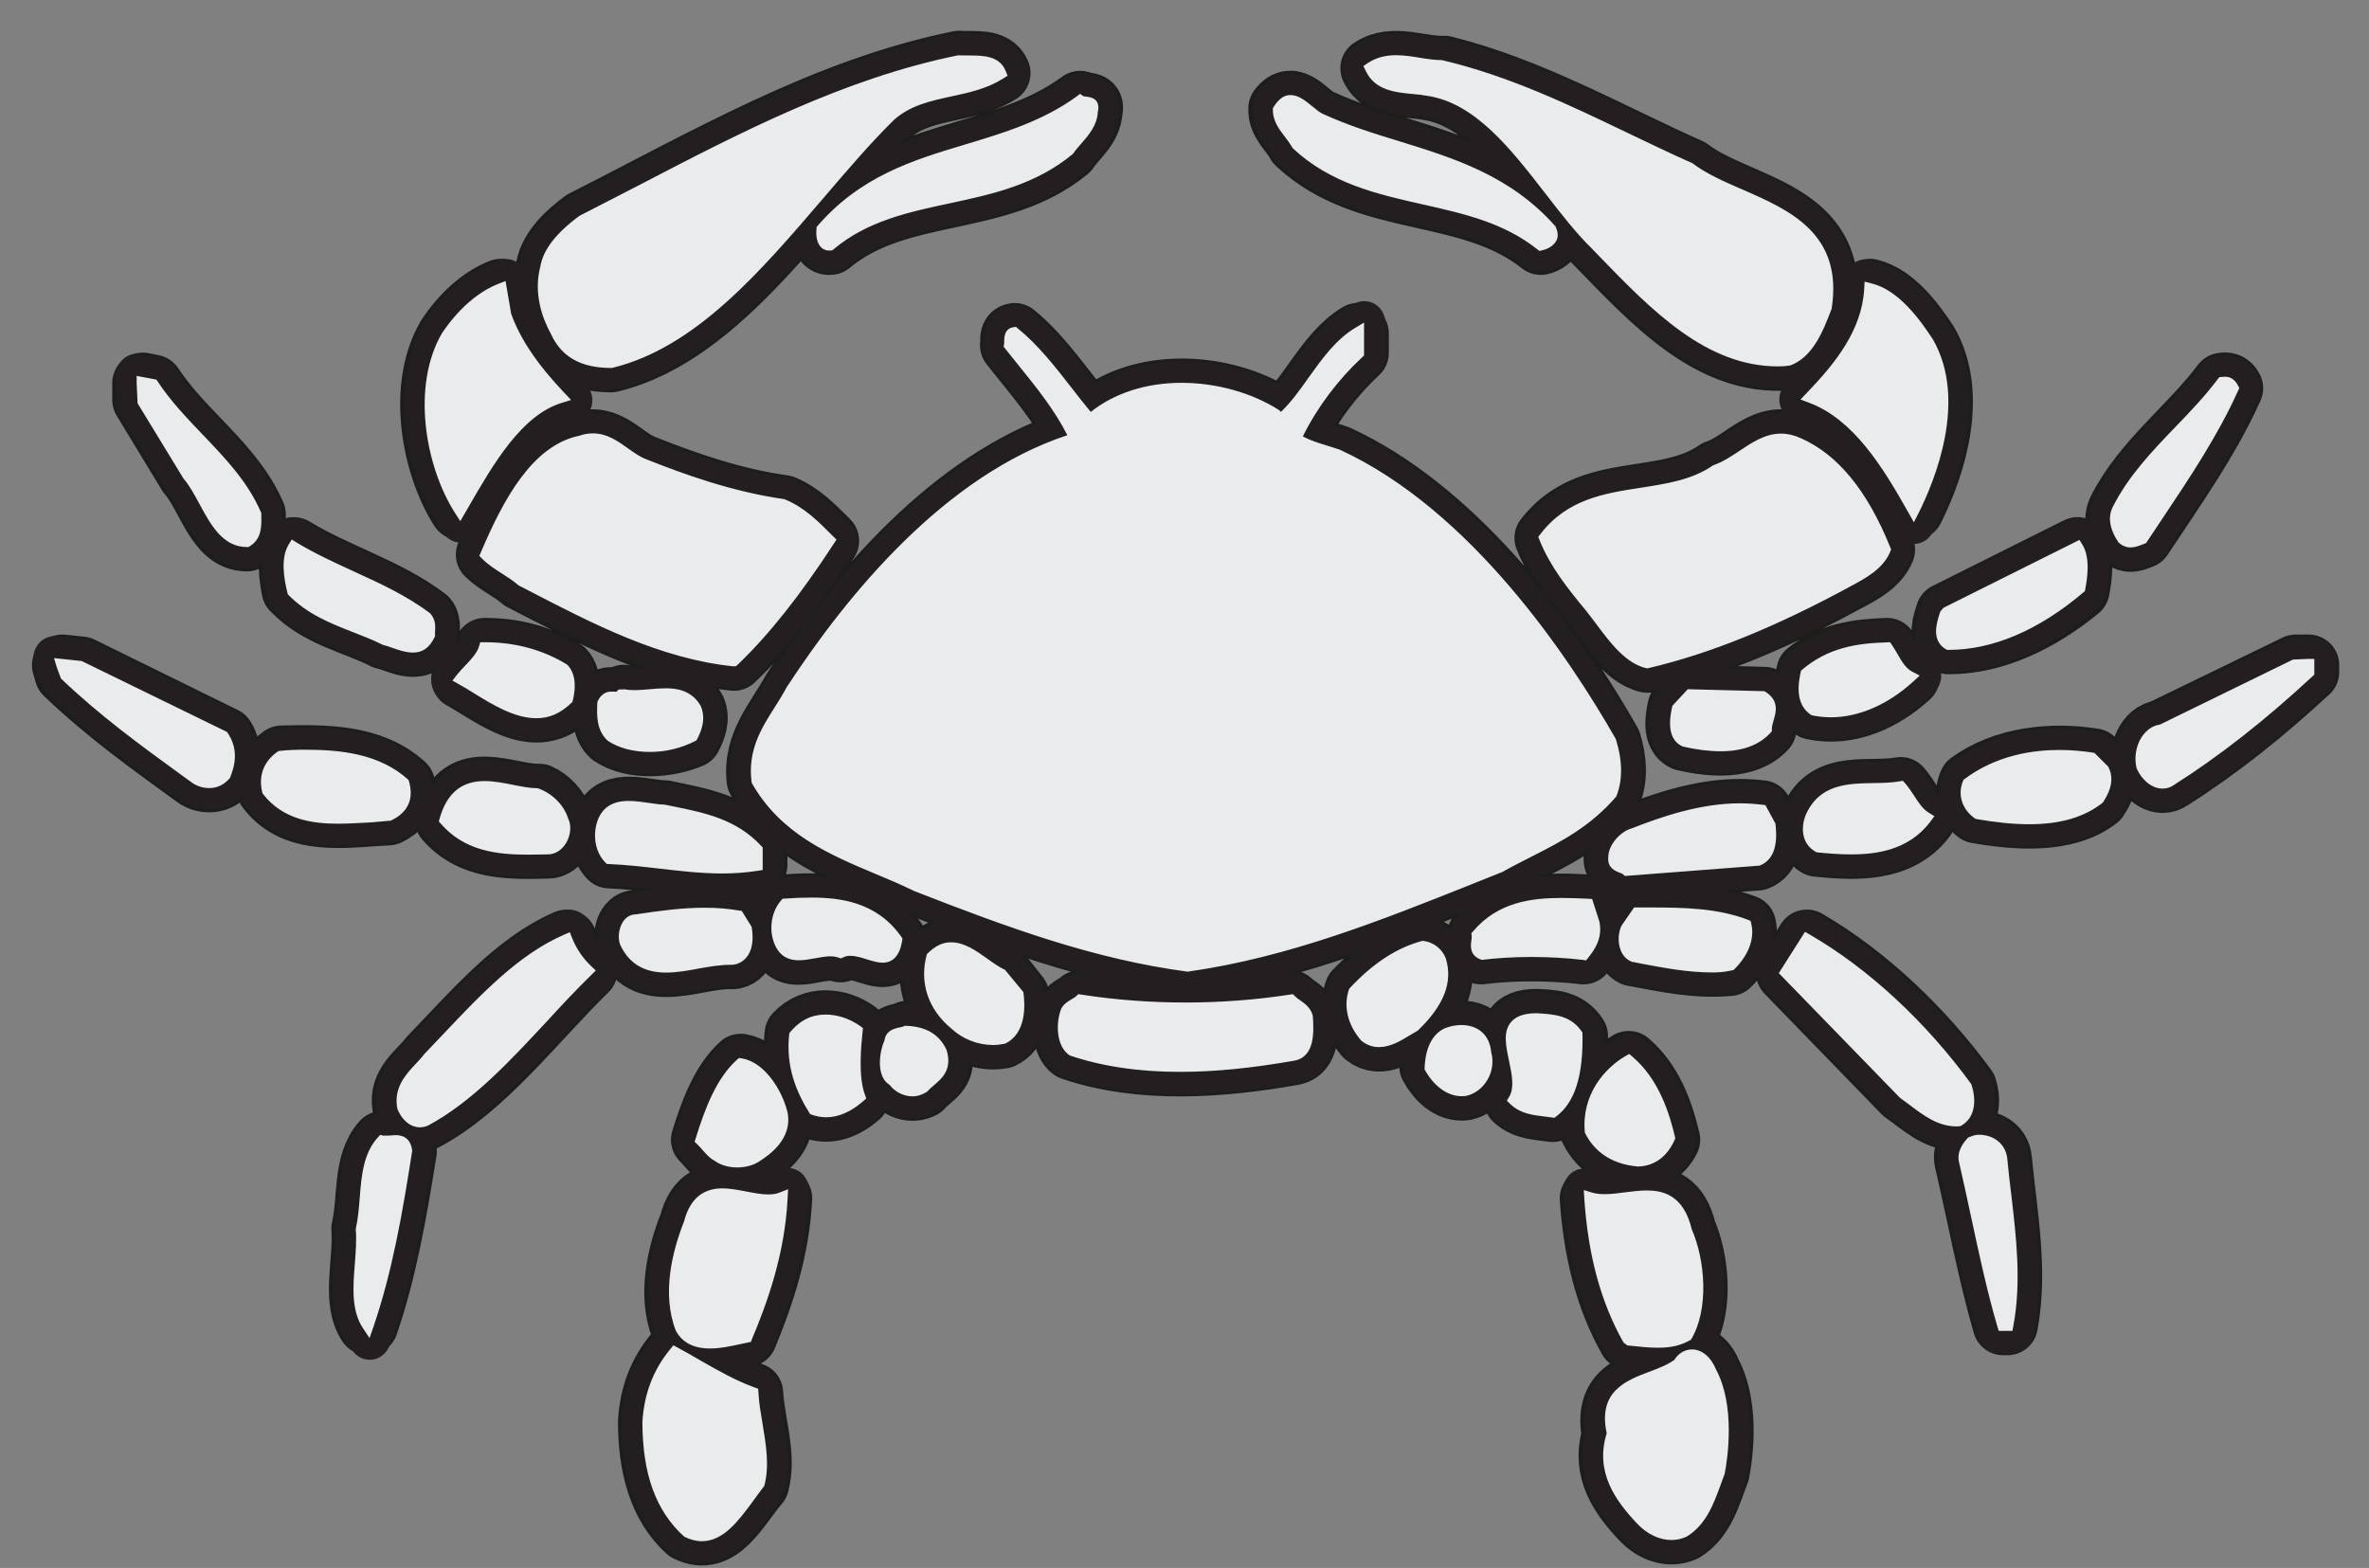 <svg width="71" height="47" viewBox="0 0 71 47" fill="none" xmlns="http://www.w3.org/2000/svg">
<rect x="0" y="0" width="71" height="47" fill="#808080" stroke="none"/>
<path fill-rule="evenodd" clip-rule="evenodd" d="M51.521 44.136C51.267 44.783 51.088 45.517 50.473 45.898C50.012 46.1 49.528 45.898 49.195 45.544C48.556 44.87 47.992 44.076 48.325 43.021C47.992 41.347 49.5 41.498 50.294 40.91C50.6 40.442 51.06 40.617 51.267 41.117C51.727 41.966 51.7 43.2 51.521 44.136ZM22.557 41.759C22.609 42.668 22.966 43.636 22.736 44.485C22.148 45.16 21.584 46.394 20.588 45.894C19.718 45.1 19.437 43.898 19.437 42.608C19.488 41.815 19.742 41.144 20.231 40.557C20.997 40.97 21.739 41.466 22.557 41.759ZM50.525 36.891C50.91 37.772 51.037 39.208 50.525 40.061C50.04 40.295 49.349 40.208 48.813 40.148C48.099 38.887 47.766 37.45 47.662 35.927C48.631 36.217 50.116 35.161 50.525 36.891ZM23.426 35.923C23.351 37.419 22.914 38.768 22.378 40.061C21.791 40.18 20.794 40.502 20.409 39.795C20.024 38.8 20.306 37.597 20.667 36.689C21.096 35.042 22.529 36.276 23.426 35.923ZM59.985 34.78C60.139 36.395 60.469 38.066 60.163 39.708H60.036C59.576 38.125 59.27 36.423 58.885 34.78C58.833 34.546 59.012 34.34 59.115 34.225C59.496 34.134 59.957 34.308 59.985 34.78ZM12.176 34.514C11.894 36.272 11.588 38.066 11.024 39.704C10.54 38.97 10.921 37.796 10.846 36.828C11.052 35.951 10.874 34.864 11.461 34.217C11.715 34.28 12.124 34.046 12.176 34.514ZM23.426 33.372C23.553 33.987 23.041 34.399 22.684 34.633C22.378 34.868 21.815 34.868 21.509 34.633C21.33 34.542 21.175 34.308 21.025 34.165C21.279 33.344 21.612 32.435 22.2 31.904C22.787 31.995 23.271 32.753 23.426 33.372ZM50.04 34.165C49.834 34.578 49.453 34.78 49.068 34.78C48.504 34.721 47.968 34.487 47.662 33.872C47.587 32.963 48.147 32.197 48.813 31.82C49.5 32.404 49.834 33.285 50.04 34.165ZM44.518 31.555C44.673 32.11 44.312 32.582 43.903 32.669C43.442 32.729 43.061 32.348 42.855 31.963C42.883 31.582 43.01 31.17 43.367 30.995C43.8 30.821 44.467 30.876 44.518 31.555ZM28.206 31.555C28.385 32.138 27.924 32.289 27.642 32.61C27.36 32.757 27.003 32.669 26.797 32.408C26.463 32.201 26.515 31.614 26.67 31.265C26.721 30.94 27.027 31.031 27.206 30.912C27.619 30.936 28 31.114 28.206 31.555ZM47.277 31.055C47.277 31.904 47.15 32.844 46.535 33.316C46.126 33.257 45.693 33.257 45.384 32.963C45.868 32.114 44.542 30.559 46.047 30.559C46.511 30.583 46.971 30.583 47.277 31.055ZM25.673 30.908C25.622 31.436 25.546 32.316 25.749 32.872C25.34 33.225 24.855 33.431 24.343 33.225C23.986 32.582 23.728 31.876 23.831 30.995C24.347 30.44 25.137 30.527 25.673 30.908ZM38.686 29.999C38.865 30.174 39.095 30.233 39.171 30.499C39.199 30.94 39.222 31.527 38.762 31.614C36.614 31.999 34.185 32.174 32.116 31.467C31.862 31.293 31.834 30.761 31.938 30.412C31.989 30.178 32.22 30.146 32.374 29.999C34.443 30.321 36.618 30.321 38.686 29.999ZM30.532 29.852C30.556 30.38 30.481 30.908 30.048 31.114C29.564 31.206 29.024 31.055 28.643 30.702C28.031 30.206 27.722 29.472 27.952 28.65C28.718 28.008 29.385 28.944 30.048 29.238L30.532 29.852ZM43.16 28.797C43.414 29.618 42.827 30.321 42.367 30.761C41.934 30.995 41.394 31.44 40.91 31.055C40.604 30.702 40.425 30.206 40.604 29.706C41.219 29.059 41.91 28.591 42.676 28.384C42.879 28.412 43.085 28.591 43.16 28.797ZM58.937 32.61C59.04 32.931 59.04 33.372 58.706 33.578C58.043 33.61 57.555 33.11 57.043 32.757L53.542 29.15L54.153 28.182C55.92 29.206 57.631 30.821 58.937 32.61ZM17.595 29.091C16.035 30.614 14.55 32.61 12.736 33.578C12.43 33.697 12.172 33.431 12.073 33.166C11.945 32.491 12.557 32.11 12.863 31.701C14.169 30.352 15.419 28.857 16.979 28.182C17.11 28.503 17.313 28.825 17.595 29.091ZM52.315 27.738C52.418 28.178 52.164 28.619 51.831 28.94C50.81 29.031 49.889 28.821 48.941 28.646C48.687 28.527 48.635 28.091 48.762 27.825L49.068 27.385C50.191 27.389 51.319 27.357 52.315 27.738ZM22.378 27.889C22.43 28.297 22.303 28.71 21.946 28.738C20.921 28.678 19.361 29.559 18.75 28.238C18.671 28.031 18.774 27.595 19.055 27.595C20.052 27.448 21.1 27.301 22.124 27.476L22.378 27.889ZM47.761 27.682C47.841 28.067 47.658 28.329 47.456 28.591C46.483 28.472 45.308 28.472 44.387 28.591C44.157 28.503 44.312 28.21 44.284 28.035C45.13 27.04 46.356 27.067 47.583 27.127L47.761 27.682ZM26.852 28.182C26.698 29.238 25.828 28.21 25.189 28.531C24.55 28.297 23.657 29.031 23.347 28.182C23.22 27.829 23.295 27.389 23.526 27.127C24.804 27.035 26.058 27.063 26.852 28.182ZM53.057 24.778C53.081 25.191 53.057 25.627 52.672 25.778L48.762 26.067C48.635 25.952 48.353 25.98 48.377 25.718C48.377 25.393 48.71 25.072 48.941 25.012C50.143 24.544 51.446 24.131 52.799 24.306L53.057 24.778ZM22.684 25.48V25.921C21.175 26.155 19.742 25.774 18.262 25.714C18.003 25.448 17.956 25.008 18.083 24.659C18.365 23.897 19.337 24.306 19.925 24.306C20.894 24.516 21.918 24.659 22.684 25.48ZM57.706 24.516C56.94 25.544 55.61 25.484 54.459 25.365C54.153 25.191 54.177 24.778 54.28 24.516C54.764 23.373 56.043 23.782 56.964 23.608C57.222 23.897 57.377 24.306 57.706 24.516ZM16.852 24.572C17.031 24.921 16.777 25.421 16.42 25.421C15.292 25.448 14.145 25.48 13.351 24.572C13.811 22.957 15.217 23.838 16.162 23.81C16.443 23.925 16.753 24.25 16.852 24.572ZM63.053 23.104C63.208 23.397 63.026 23.719 62.875 23.953C61.93 24.687 60.421 24.572 59.246 24.365C58.965 24.163 58.861 23.778 59.016 23.457C60.064 22.695 61.497 22.548 62.748 22.75L63.053 23.104ZM12.124 23.516C12.251 24.016 11.945 24.278 11.64 24.425C10.385 24.484 8.853 24.778 8.011 23.663C7.908 23.223 8.138 22.869 8.444 22.663C9.695 22.635 11.128 22.608 12.124 23.516ZM52.875 20.905C53.232 21.14 52.926 21.52 52.926 21.842C52.339 22.489 51.239 22.37 50.473 22.195C50.139 22.048 50.219 21.52 50.294 21.199L50.652 20.846L52.875 20.905ZM20.842 21.259C20.969 21.548 20.842 21.874 20.715 22.108C20.024 22.401 18.976 22.489 18.313 22.048C18.059 21.814 18.059 21.433 18.083 21.048C18.21 20.787 18.52 21.021 18.698 20.842C19.413 20.993 20.409 20.497 20.842 21.259ZM69.187 20.144C67.857 21.378 66.503 22.461 65.07 23.369C64.737 23.604 64.356 23.31 64.201 22.957C64.097 22.544 64.328 21.957 64.764 21.901L68.806 19.937H69.191V20.144H69.187ZM6.729 22.108C6.959 22.461 6.88 22.869 6.729 23.25C6.499 23.485 6.114 23.485 5.86 23.31C4.53 22.342 3.2 21.401 1.949 20.199L1.874 19.937L2.438 19.997L6.729 22.108ZM57.222 20.291C56.456 20.993 55.407 21.489 54.332 21.259C53.974 21.025 54.078 20.497 54.153 20.144C54.844 19.588 55.661 19.469 56.555 19.438C56.761 19.731 56.892 20.116 57.222 20.291ZM16.908 20.084C17.114 20.291 17.063 20.731 16.983 20.993C15.959 21.874 14.784 20.874 13.839 20.346C14.046 20.084 14.427 19.791 14.53 19.438C15.395 19.438 16.189 19.644 16.908 20.084ZM62.311 17.68C61.16 18.62 59.806 19.295 58.401 19.295C58.067 19.088 58.246 18.648 58.325 18.386L62.263 16.418C62.462 16.739 62.386 17.299 62.311 17.68ZM12.791 18.529C12.918 18.676 12.843 18.914 12.867 19.088C12.533 19.644 11.922 19.235 11.513 19.148C10.592 18.68 9.544 18.501 8.754 17.68C8.678 17.299 8.599 16.744 8.805 16.418C10.104 17.208 11.588 17.62 12.791 18.529ZM56.479 16.478C56.301 16.918 55.816 17.184 55.431 17.386C53.49 18.442 51.493 19.354 49.373 19.85C48.659 19.676 48.147 18.767 47.658 18.176C47.122 17.533 46.61 16.886 46.305 16.125C47.635 14.395 49.885 15.188 51.442 14.101C52.259 13.835 52.898 12.839 53.895 13.308C55.153 13.867 55.943 15.156 56.479 16.478ZM19.31 13.954C20.64 14.482 22.021 14.954 23.478 15.156C23.99 15.363 24.399 15.775 24.832 16.212C24.014 17.474 23.069 18.763 21.993 19.791C19.742 19.556 17.674 18.442 15.626 17.386C15.292 17.093 14.911 16.946 14.578 16.625C15.141 15.303 15.983 13.546 17.388 13.252C18.234 12.958 18.671 13.716 19.31 13.954ZM66.912 11.637C66.198 13.22 65.173 14.656 64.201 16.125C63.97 16.216 63.816 16.299 63.613 16.125C63.458 15.89 63.331 15.569 63.486 15.275C64.228 13.811 65.634 12.784 66.602 11.49C66.733 11.463 66.837 11.49 66.912 11.637ZM4.581 11.546C5.502 12.954 6.983 13.891 7.65 15.418C7.65 15.74 7.678 16.033 7.396 16.212C6.475 16.212 6.221 14.891 5.633 14.216L4.28 11.986V11.486L4.581 11.546ZM32.68 12.605C34.165 11.284 36.694 11.463 38.254 12.459L38.381 12.605C39.226 11.899 39.734 10.582 40.707 9.995V10.578C39.917 11.312 39.25 12.22 38.818 13.161C39.226 13.427 39.687 13.514 40.096 13.661C43.419 15.188 46.309 18.795 48.278 22.255C48.432 22.75 48.484 23.31 48.278 23.81C47.305 24.925 46.078 25.333 44.955 25.98C41.914 27.182 38.921 28.472 35.626 28.944C32.763 28.563 30.104 27.563 27.472 26.54C25.812 25.718 23.764 25.278 22.692 23.373C22.565 22.286 23.279 21.552 23.74 20.703C25.939 17.331 28.877 14.192 32.255 13.165C31.795 12.137 31.001 11.26 30.286 10.348C30.314 10.229 30.235 10.026 30.413 9.999C31.275 10.697 31.965 11.784 32.68 12.605ZM57.785 10.284C58.655 11.812 58.039 13.891 57.349 15.271C56.606 13.95 55.685 12.427 54.28 11.899C55.122 11.022 55.967 9.995 56.043 8.673C56.761 8.852 57.349 9.614 57.785 10.284ZM15.141 9.435C15.475 10.376 16.114 11.197 16.777 11.899C15.423 12.312 14.502 14.042 13.787 15.271C12.946 13.95 12.509 11.605 13.402 10.082C13.835 9.435 14.399 8.911 15.014 8.673L15.141 9.435ZM39.608 3.599C41.91 4.654 44.566 4.741 46.483 6.912C46.587 7.178 46.305 7.297 46.178 7.324C44.002 5.595 40.961 6.269 38.865 4.305C38.687 3.952 38.301 3.69 38.329 3.25C38.762 2.662 39.199 3.452 39.608 3.599ZM32.732 3.309C32.704 3.837 32.271 4.13 32.017 4.511C29.921 6.241 26.956 5.598 24.883 7.324C24.653 7.356 24.629 7.063 24.653 6.824C26.801 4.392 29.969 4.801 32.374 3.039C32.501 3.131 32.807 3.016 32.732 3.309ZM50.652 5.067C52.108 6.182 55.177 6.297 54.717 9.233C54.486 9.82 54.205 10.554 53.593 10.788C51.267 10.963 49.556 9.086 47.841 7.324C46.305 5.829 44.979 3.016 42.803 2.69C42.188 2.571 41.398 2.69 41.088 2.047C41.755 1.607 42.545 2.016 43.288 1.988C45.872 2.631 48.226 3.98 50.652 5.067ZM29.969 2.19C28.948 2.837 27.619 2.603 26.674 3.452C24.117 5.975 21.688 10.022 18.313 10.844C17.65 10.844 17.011 10.669 16.678 9.935C16.372 9.376 16.193 8.701 16.372 8.027C16.475 7.439 17.035 6.94 17.472 6.618C21.128 4.769 24.705 2.658 28.746 1.837C29.203 1.869 29.79 1.754 29.969 2.19Z" fill="#1D1D1B"/>
<path d="M51.521 44.136C51.267 44.783 51.088 45.517 50.473 45.898C50.012 46.1 49.528 45.898 49.195 45.544C48.556 44.87 47.992 44.076 48.325 43.021C47.992 41.347 49.5 41.498 50.294 40.91C50.6 40.442 51.06 40.617 51.267 41.117C51.727 41.966 51.7 43.2 51.521 44.136ZM22.557 41.759C22.609 42.668 22.966 43.636 22.736 44.485C22.148 45.16 21.584 46.394 20.588 45.894C19.718 45.1 19.437 43.898 19.437 42.608C19.488 41.815 19.742 41.144 20.231 40.557C20.997 40.97 21.739 41.466 22.557 41.759ZM50.525 36.891C50.91 37.772 51.037 39.208 50.525 40.061C50.04 40.295 49.349 40.208 48.813 40.148C48.099 38.887 47.766 37.45 47.662 35.927C48.631 36.217 50.116 35.161 50.525 36.891ZM23.426 35.923C23.351 37.419 22.914 38.768 22.378 40.061C21.791 40.18 20.794 40.502 20.409 39.795C20.024 38.8 20.306 37.597 20.667 36.689C21.096 35.042 22.529 36.276 23.426 35.923ZM59.985 34.78C60.139 36.395 60.469 38.066 60.163 39.708H60.036C59.576 38.125 59.27 36.423 58.885 34.78C58.833 34.546 59.012 34.34 59.115 34.225C59.496 34.134 59.957 34.308 59.985 34.78ZM12.176 34.514C11.894 36.272 11.588 38.066 11.024 39.704C10.54 38.97 10.921 37.796 10.846 36.828C11.052 35.951 10.874 34.864 11.461 34.217C11.715 34.28 12.124 34.046 12.176 34.514ZM23.426 33.372C23.553 33.987 23.041 34.399 22.684 34.633C22.378 34.868 21.815 34.868 21.509 34.633C21.33 34.542 21.175 34.308 21.025 34.165C21.279 33.344 21.612 32.435 22.2 31.904C22.787 31.995 23.271 32.753 23.426 33.372ZM50.04 34.165C49.834 34.578 49.453 34.78 49.068 34.78C48.504 34.721 47.968 34.487 47.662 33.872C47.587 32.963 48.147 32.197 48.813 31.82C49.5 32.404 49.834 33.285 50.04 34.165ZM44.518 31.555C44.673 32.11 44.312 32.582 43.903 32.669C43.442 32.729 43.061 32.348 42.855 31.963C42.883 31.582 43.01 31.17 43.367 30.995C43.8 30.821 44.467 30.876 44.518 31.555ZM28.206 31.555C28.385 32.138 27.924 32.289 27.642 32.61C27.36 32.757 27.003 32.669 26.797 32.408C26.463 32.201 26.515 31.614 26.67 31.265C26.721 30.94 27.027 31.031 27.206 30.912C27.619 30.936 28 31.114 28.206 31.555ZM47.277 31.055C47.277 31.904 47.15 32.844 46.535 33.316C46.126 33.257 45.693 33.257 45.384 32.963C45.868 32.114 44.542 30.559 46.047 30.559C46.511 30.583 46.971 30.583 47.277 31.055ZM25.673 30.908C25.622 31.436 25.546 32.316 25.749 32.872C25.34 33.225 24.855 33.431 24.343 33.225C23.986 32.582 23.728 31.876 23.831 30.995C24.347 30.44 25.137 30.527 25.673 30.908ZM38.686 29.999C38.865 30.174 39.095 30.233 39.171 30.499C39.199 30.94 39.222 31.527 38.762 31.614C36.614 31.999 34.185 32.174 32.116 31.467C31.862 31.293 31.834 30.761 31.938 30.412C31.989 30.178 32.22 30.146 32.374 29.999C34.443 30.321 36.618 30.321 38.686 29.999ZM30.532 29.852C30.556 30.38 30.481 30.908 30.048 31.114C29.564 31.206 29.024 31.055 28.643 30.702C28.031 30.206 27.722 29.472 27.952 28.65C28.718 28.008 29.385 28.944 30.048 29.238L30.532 29.852ZM43.16 28.797C43.414 29.618 42.827 30.321 42.367 30.761C41.934 30.995 41.394 31.44 40.91 31.055C40.604 30.702 40.425 30.206 40.604 29.706C41.219 29.059 41.91 28.591 42.676 28.384C42.879 28.412 43.085 28.591 43.16 28.797ZM58.937 32.61C59.04 32.931 59.04 33.372 58.706 33.578C58.043 33.61 57.555 33.11 57.043 32.757L53.542 29.15L54.153 28.182C55.92 29.206 57.631 30.821 58.937 32.61ZM17.595 29.091C16.035 30.614 14.55 32.61 12.736 33.578C12.43 33.697 12.172 33.431 12.073 33.166C11.945 32.491 12.557 32.11 12.863 31.701C14.169 30.352 15.419 28.857 16.979 28.182C17.11 28.503 17.313 28.825 17.595 29.091ZM52.315 27.738C52.418 28.178 52.164 28.619 51.831 28.94C50.81 29.031 49.889 28.821 48.941 28.646C48.687 28.527 48.635 28.091 48.762 27.825L49.068 27.385C50.191 27.389 51.319 27.357 52.315 27.738ZM22.378 27.889C22.43 28.297 22.303 28.71 21.946 28.738C20.921 28.678 19.361 29.559 18.75 28.238C18.671 28.031 18.774 27.595 19.055 27.595C20.052 27.448 21.1 27.301 22.124 27.476L22.378 27.889ZM47.761 27.682C47.841 28.067 47.658 28.329 47.456 28.591C46.483 28.472 45.308 28.472 44.387 28.591C44.157 28.503 44.312 28.21 44.284 28.035C45.13 27.04 46.356 27.067 47.583 27.127L47.761 27.682ZM26.852 28.182C26.698 29.238 25.828 28.21 25.189 28.531C24.55 28.297 23.657 29.031 23.347 28.182C23.22 27.829 23.295 27.389 23.526 27.127C24.804 27.035 26.058 27.063 26.852 28.182ZM53.057 24.778C53.081 25.191 53.057 25.627 52.672 25.778L48.762 26.067C48.635 25.952 48.353 25.98 48.377 25.718C48.377 25.393 48.71 25.072 48.941 25.012C50.143 24.544 51.446 24.131 52.799 24.306L53.057 24.778ZM22.684 25.48V25.921C21.175 26.155 19.742 25.774 18.262 25.714C18.003 25.448 17.956 25.008 18.083 24.659C18.365 23.897 19.337 24.306 19.925 24.306C20.894 24.516 21.918 24.659 22.684 25.48ZM57.706 24.516C56.94 25.544 55.61 25.484 54.459 25.365C54.153 25.191 54.177 24.778 54.28 24.516C54.764 23.373 56.043 23.782 56.964 23.608C57.222 23.897 57.377 24.306 57.706 24.516ZM16.852 24.572C17.031 24.921 16.777 25.421 16.42 25.421C15.292 25.448 14.145 25.48 13.351 24.572C13.811 22.957 15.217 23.838 16.162 23.81C16.443 23.925 16.753 24.25 16.852 24.572ZM63.053 23.104C63.208 23.397 63.026 23.719 62.875 23.953C61.93 24.687 60.421 24.572 59.246 24.365C58.965 24.163 58.861 23.778 59.016 23.457C60.064 22.695 61.497 22.548 62.748 22.75L63.053 23.104ZM12.124 23.516C12.251 24.016 11.945 24.278 11.64 24.425C10.385 24.484 8.853 24.778 8.011 23.663C7.908 23.223 8.138 22.869 8.444 22.663C9.695 22.635 11.128 22.608 12.124 23.516ZM52.875 20.905C53.232 21.14 52.926 21.52 52.926 21.842C52.339 22.489 51.239 22.37 50.473 22.195C50.139 22.048 50.219 21.52 50.294 21.199L50.652 20.846L52.875 20.905ZM20.842 21.259C20.969 21.548 20.842 21.874 20.715 22.108C20.024 22.401 18.976 22.489 18.313 22.048C18.059 21.814 18.059 21.433 18.083 21.048C18.21 20.787 18.52 21.021 18.698 20.842C19.413 20.993 20.409 20.497 20.842 21.259ZM69.187 20.144C67.857 21.378 66.503 22.461 65.07 23.369C64.737 23.604 64.356 23.31 64.201 22.957C64.097 22.544 64.328 21.957 64.764 21.901L68.806 19.937H69.191V20.144H69.187ZM6.729 22.108C6.959 22.461 6.88 22.869 6.729 23.25C6.499 23.485 6.114 23.485 5.86 23.31C4.53 22.342 3.2 21.401 1.949 20.199L1.874 19.937L2.438 19.997L6.729 22.108ZM57.222 20.291C56.456 20.993 55.407 21.489 54.332 21.259C53.974 21.025 54.078 20.497 54.153 20.144C54.844 19.588 55.661 19.469 56.555 19.438C56.761 19.731 56.892 20.116 57.222 20.291ZM16.908 20.084C17.114 20.291 17.063 20.731 16.983 20.993C15.959 21.874 14.784 20.874 13.839 20.346C14.046 20.084 14.427 19.791 14.53 19.438C15.395 19.438 16.189 19.644 16.908 20.084ZM62.311 17.68C61.16 18.62 59.806 19.295 58.401 19.295C58.067 19.088 58.246 18.648 58.325 18.386L62.263 16.418C62.462 16.739 62.386 17.299 62.311 17.68ZM12.791 18.529C12.918 18.676 12.843 18.914 12.867 19.088C12.533 19.644 11.922 19.235 11.513 19.148C10.592 18.68 9.544 18.501 8.754 17.68C8.678 17.299 8.599 16.744 8.805 16.418C10.104 17.208 11.588 17.62 12.791 18.529ZM56.479 16.478C56.301 16.918 55.816 17.184 55.431 17.386C53.49 18.442 51.493 19.354 49.373 19.85C48.659 19.676 48.147 18.767 47.658 18.176C47.122 17.533 46.61 16.886 46.305 16.125C47.635 14.395 49.885 15.188 51.442 14.101C52.259 13.835 52.898 12.839 53.895 13.308C55.153 13.867 55.943 15.156 56.479 16.478ZM19.31 13.954C20.64 14.482 22.021 14.954 23.478 15.156C23.99 15.363 24.399 15.775 24.832 16.212C24.014 17.474 23.069 18.763 21.993 19.791C19.742 19.556 17.674 18.442 15.626 17.386C15.292 17.093 14.911 16.946 14.578 16.625C15.141 15.303 15.983 13.546 17.388 13.252C18.234 12.958 18.671 13.716 19.31 13.954ZM66.912 11.637C66.198 13.22 65.173 14.656 64.201 16.125C63.97 16.216 63.816 16.299 63.613 16.125C63.458 15.89 63.331 15.569 63.486 15.275C64.228 13.811 65.634 12.784 66.602 11.49C66.733 11.463 66.837 11.49 66.912 11.637ZM4.581 11.546C5.502 12.954 6.983 13.891 7.65 15.418C7.65 15.74 7.678 16.033 7.396 16.212C6.475 16.212 6.221 14.891 5.633 14.216L4.28 11.986V11.486L4.581 11.546ZM32.68 12.605C34.165 11.284 36.694 11.463 38.254 12.459L38.381 12.605C39.226 11.899 39.734 10.582 40.707 9.995V10.578C39.917 11.312 39.25 12.22 38.818 13.161C39.226 13.427 39.687 13.514 40.096 13.661C43.419 15.188 46.309 18.795 48.278 22.255C48.432 22.75 48.484 23.31 48.278 23.81C47.305 24.925 46.078 25.333 44.955 25.98C41.914 27.182 38.921 28.472 35.626 28.944C32.763 28.563 30.104 27.563 27.472 26.54C25.812 25.718 23.764 25.278 22.692 23.373C22.565 22.286 23.279 21.552 23.74 20.703C25.939 17.331 28.877 14.192 32.255 13.165C31.795 12.137 31.001 11.26 30.286 10.348C30.314 10.229 30.235 10.026 30.413 9.999C31.275 10.697 31.965 11.784 32.68 12.605ZM57.785 10.284C58.655 11.812 58.039 13.891 57.349 15.271C56.606 13.95 55.685 12.427 54.28 11.899C55.122 11.022 55.967 9.995 56.043 8.673C56.761 8.852 57.349 9.614 57.785 10.284ZM15.141 9.435C15.475 10.376 16.114 11.197 16.777 11.899C15.423 12.312 14.502 14.042 13.787 15.271C12.946 13.95 12.509 11.605 13.402 10.082C13.835 9.435 14.399 8.911 15.014 8.673L15.141 9.435ZM39.608 3.599C41.91 4.654 44.566 4.741 46.483 6.912C46.587 7.178 46.305 7.297 46.178 7.324C44.002 5.595 40.961 6.269 38.865 4.305C38.687 3.952 38.301 3.69 38.329 3.25C38.762 2.662 39.199 3.452 39.608 3.599ZM32.732 3.309C32.704 3.837 32.271 4.13 32.017 4.511C29.921 6.241 26.956 5.598 24.883 7.324C24.653 7.356 24.629 7.063 24.653 6.824C26.801 4.392 29.969 4.801 32.374 3.039C32.501 3.131 32.807 3.016 32.732 3.309ZM50.652 5.067C52.108 6.182 55.177 6.297 54.717 9.233C54.486 9.82 54.205 10.554 53.593 10.788C51.267 10.963 49.556 9.086 47.841 7.324C46.305 5.829 44.979 3.016 42.803 2.69C42.188 2.571 41.398 2.69 41.088 2.047C41.755 1.607 42.545 2.016 43.288 1.988C45.872 2.631 48.226 3.98 50.652 5.067ZM29.969 2.19C28.948 2.837 27.619 2.603 26.674 3.452C24.117 5.975 21.688 10.022 18.313 10.844C17.65 10.844 17.011 10.669 16.678 9.935C16.372 9.376 16.193 8.701 16.372 8.027C16.475 7.439 17.035 6.94 17.472 6.618C21.128 4.769 24.705 2.658 28.746 1.837C29.203 1.869 29.79 1.754 29.969 2.19Z" stroke="#1D1D1B" stroke-width="1.832" stroke-miterlimit="10" stroke-linecap="round" stroke-linejoin="round"/>
<path d="M51.521 44.136C51.267 44.783 51.088 45.517 50.473 45.898C50.012 46.1 49.528 45.898 49.195 45.544C48.556 44.87 47.992 44.076 48.325 43.021C47.992 41.347 49.5 41.498 50.294 40.91C50.6 40.442 51.06 40.617 51.267 41.117C51.727 41.966 51.7 43.2 51.521 44.136ZM22.557 41.759C22.609 42.668 22.966 43.636 22.736 44.485C22.148 45.16 21.584 46.394 20.588 45.894C19.718 45.1 19.437 43.898 19.437 42.608C19.488 41.815 19.742 41.144 20.231 40.557C20.997 40.97 21.739 41.466 22.557 41.759ZM50.525 36.891C50.91 37.772 51.037 39.208 50.525 40.061C50.04 40.295 49.349 40.208 48.813 40.148C48.099 38.887 47.766 37.45 47.662 35.927C48.631 36.217 50.116 35.161 50.525 36.891ZM23.426 35.923C23.351 37.419 22.914 38.768 22.378 40.061C21.791 40.18 20.794 40.502 20.409 39.795C20.024 38.8 20.306 37.597 20.667 36.689C21.096 35.042 22.529 36.276 23.426 35.923ZM59.985 34.78C60.139 36.395 60.469 38.066 60.163 39.708H60.036C59.576 38.125 59.27 36.423 58.885 34.78C58.833 34.546 59.012 34.34 59.115 34.225C59.496 34.134 59.957 34.308 59.985 34.78ZM12.176 34.514C11.894 36.272 11.588 38.066 11.024 39.704C10.54 38.97 10.921 37.796 10.846 36.828C11.052 35.951 10.874 34.864 11.461 34.217C11.715 34.28 12.124 34.046 12.176 34.514ZM23.426 33.372C23.553 33.987 23.041 34.399 22.684 34.633C22.378 34.868 21.815 34.868 21.509 34.633C21.33 34.542 21.175 34.308 21.025 34.165C21.279 33.344 21.612 32.435 22.2 31.904C22.787 31.995 23.271 32.753 23.426 33.372ZM50.04 34.165C49.834 34.578 49.453 34.78 49.068 34.78C48.504 34.721 47.968 34.487 47.662 33.872C47.587 32.963 48.147 32.197 48.813 31.82C49.5 32.404 49.834 33.285 50.04 34.165ZM44.518 31.555C44.673 32.11 44.312 32.582 43.903 32.669C43.442 32.729 43.061 32.348 42.855 31.963C42.883 31.582 43.01 31.17 43.367 30.995C43.8 30.821 44.467 30.876 44.518 31.555ZM28.206 31.555C28.385 32.138 27.924 32.289 27.642 32.61C27.36 32.757 27.003 32.669 26.797 32.408C26.463 32.201 26.515 31.614 26.67 31.265C26.721 30.94 27.027 31.031 27.206 30.912C27.619 30.936 28 31.114 28.206 31.555ZM47.277 31.055C47.277 31.904 47.15 32.844 46.535 33.316C46.126 33.257 45.693 33.257 45.384 32.963C45.868 32.114 44.542 30.559 46.047 30.559C46.511 30.583 46.971 30.583 47.277 31.055ZM25.673 30.908C25.622 31.436 25.546 32.316 25.749 32.872C25.34 33.225 24.855 33.431 24.343 33.225C23.986 32.582 23.728 31.876 23.831 30.995C24.347 30.44 25.137 30.527 25.673 30.908ZM38.686 29.999C38.865 30.174 39.095 30.233 39.171 30.499C39.199 30.94 39.222 31.527 38.762 31.614C36.614 31.999 34.185 32.174 32.116 31.467C31.862 31.293 31.834 30.761 31.938 30.412C31.989 30.178 32.22 30.146 32.374 29.999C34.443 30.321 36.618 30.321 38.686 29.999ZM30.532 29.852C30.556 30.38 30.481 30.908 30.048 31.114C29.564 31.206 29.024 31.055 28.643 30.702C28.031 30.206 27.722 29.472 27.952 28.65C28.718 28.008 29.385 28.944 30.048 29.238L30.532 29.852ZM43.16 28.797C43.414 29.618 42.827 30.321 42.367 30.761C41.934 30.995 41.394 31.44 40.91 31.055C40.604 30.702 40.425 30.206 40.604 29.706C41.219 29.059 41.91 28.591 42.676 28.384C42.879 28.412 43.085 28.591 43.16 28.797ZM58.937 32.61C59.04 32.931 59.04 33.372 58.706 33.578C58.043 33.61 57.555 33.11 57.043 32.757L53.542 29.15L54.153 28.182C55.92 29.206 57.631 30.821 58.937 32.61ZM17.595 29.091C16.035 30.614 14.55 32.61 12.736 33.578C12.43 33.697 12.172 33.431 12.073 33.166C11.945 32.491 12.557 32.11 12.863 31.701C14.169 30.352 15.419 28.857 16.979 28.182C17.11 28.503 17.313 28.825 17.595 29.091ZM52.315 27.738C52.418 28.178 52.164 28.619 51.831 28.94C50.81 29.031 49.889 28.821 48.941 28.646C48.687 28.527 48.635 28.091 48.762 27.825L49.068 27.385C50.191 27.389 51.319 27.357 52.315 27.738ZM22.378 27.889C22.43 28.297 22.303 28.71 21.946 28.738C20.921 28.678 19.361 29.559 18.75 28.238C18.671 28.031 18.774 27.595 19.055 27.595C20.052 27.448 21.1 27.301 22.124 27.476L22.378 27.889ZM47.761 27.682C47.841 28.067 47.658 28.329 47.456 28.591C46.483 28.472 45.308 28.472 44.387 28.591C44.157 28.503 44.312 28.21 44.284 28.035C45.13 27.04 46.356 27.067 47.583 27.127L47.761 27.682ZM26.852 28.182C26.698 29.238 25.828 28.21 25.189 28.531C24.55 28.297 23.657 29.031 23.347 28.182C23.22 27.829 23.295 27.389 23.526 27.127C24.804 27.035 26.058 27.063 26.852 28.182ZM53.057 24.778C53.081 25.191 53.057 25.627 52.672 25.778L48.762 26.067C48.635 25.952 48.353 25.98 48.377 25.718C48.377 25.393 48.71 25.072 48.941 25.012C50.143 24.544 51.446 24.131 52.799 24.306L53.057 24.778ZM22.684 25.48V25.921C21.175 26.155 19.742 25.774 18.262 25.714C18.003 25.448 17.956 25.008 18.083 24.659C18.365 23.897 19.337 24.306 19.925 24.306C20.894 24.516 21.918 24.659 22.684 25.48ZM57.706 24.516C56.94 25.544 55.61 25.484 54.459 25.365C54.153 25.191 54.177 24.778 54.28 24.516C54.764 23.373 56.043 23.782 56.964 23.608C57.222 23.897 57.377 24.306 57.706 24.516ZM16.852 24.572C17.031 24.921 16.777 25.421 16.42 25.421C15.292 25.448 14.145 25.48 13.351 24.572C13.811 22.957 15.217 23.838 16.162 23.81C16.443 23.925 16.753 24.25 16.852 24.572ZM63.053 23.104C63.208 23.397 63.026 23.719 62.875 23.953C61.93 24.687 60.421 24.572 59.246 24.365C58.965 24.163 58.861 23.778 59.016 23.457C60.064 22.695 61.497 22.548 62.748 22.75L63.053 23.104ZM12.124 23.516C12.251 24.016 11.945 24.278 11.64 24.425C10.385 24.484 8.853 24.778 8.011 23.663C7.908 23.223 8.138 22.869 8.444 22.663C9.695 22.635 11.128 22.608 12.124 23.516ZM52.875 20.905C53.232 21.14 52.926 21.52 52.926 21.842C52.339 22.489 51.239 22.37 50.473 22.195C50.139 22.048 50.219 21.52 50.294 21.199L50.652 20.846L52.875 20.905ZM20.842 21.259C20.969 21.548 20.842 21.874 20.715 22.108C20.024 22.401 18.976 22.489 18.313 22.048C18.059 21.814 18.059 21.433 18.083 21.048C18.21 20.787 18.52 21.021 18.698 20.842C19.413 20.993 20.409 20.497 20.842 21.259ZM69.187 20.144C67.857 21.378 66.503 22.461 65.07 23.369C64.737 23.604 64.356 23.31 64.201 22.957C64.097 22.544 64.328 21.957 64.764 21.901L68.806 19.937H69.191V20.144H69.187ZM6.729 22.108C6.959 22.461 6.88 22.869 6.729 23.25C6.499 23.485 6.114 23.485 5.86 23.31C4.53 22.342 3.2 21.401 1.949 20.199L1.874 19.937L2.438 19.997L6.729 22.108ZM57.222 20.291C56.456 20.993 55.407 21.489 54.332 21.259C53.974 21.025 54.078 20.497 54.153 20.144C54.844 19.588 55.661 19.469 56.555 19.438C56.761 19.731 56.892 20.116 57.222 20.291ZM16.908 20.084C17.114 20.291 17.063 20.731 16.983 20.993C15.959 21.874 14.784 20.874 13.839 20.346C14.046 20.084 14.427 19.791 14.53 19.438C15.395 19.438 16.189 19.644 16.908 20.084ZM62.311 17.68C61.16 18.62 59.806 19.295 58.401 19.295C58.067 19.088 58.246 18.648 58.325 18.386L62.263 16.418C62.462 16.739 62.386 17.299 62.311 17.68ZM12.791 18.529C12.918 18.676 12.843 18.914 12.867 19.088C12.533 19.644 11.922 19.235 11.513 19.148C10.592 18.68 9.544 18.501 8.754 17.68C8.678 17.299 8.599 16.744 8.805 16.418C10.104 17.208 11.588 17.62 12.791 18.529ZM56.479 16.478C56.301 16.918 55.816 17.184 55.431 17.386C53.49 18.442 51.493 19.354 49.373 19.85C48.659 19.676 48.147 18.767 47.658 18.176C47.122 17.533 46.61 16.886 46.305 16.125C47.635 14.395 49.885 15.188 51.442 14.101C52.259 13.835 52.898 12.839 53.895 13.308C55.153 13.867 55.943 15.156 56.479 16.478ZM19.31 13.954C20.64 14.482 22.021 14.954 23.478 15.156C23.99 15.363 24.399 15.775 24.832 16.212C24.014 17.474 23.069 18.763 21.993 19.791C19.742 19.556 17.674 18.442 15.626 17.386C15.292 17.093 14.911 16.946 14.578 16.625C15.141 15.303 15.983 13.546 17.388 13.252C18.234 12.958 18.671 13.716 19.31 13.954ZM66.912 11.637C66.198 13.22 65.173 14.656 64.201 16.125C63.97 16.216 63.816 16.299 63.613 16.125C63.458 15.89 63.331 15.569 63.486 15.275C64.228 13.811 65.634 12.784 66.602 11.49C66.733 11.463 66.837 11.49 66.912 11.637ZM4.581 11.546C5.502 12.954 6.983 13.891 7.65 15.418C7.65 15.74 7.678 16.033 7.396 16.212C6.475 16.212 6.221 14.891 5.633 14.216L4.28 11.986V11.486L4.581 11.546ZM32.68 12.605C34.165 11.284 36.694 11.463 38.254 12.459L38.381 12.605C39.226 11.899 39.734 10.582 40.707 9.995V10.578C39.917 11.312 39.25 12.22 38.818 13.161C39.226 13.427 39.687 13.514 40.096 13.661C43.419 15.188 46.309 18.795 48.278 22.255C48.432 22.75 48.484 23.31 48.278 23.81C47.305 24.925 46.078 25.333 44.955 25.98C41.914 27.182 38.921 28.472 35.626 28.944C32.763 28.563 30.104 27.563 27.472 26.54C25.812 25.718 23.764 25.278 22.692 23.373C22.565 22.286 23.279 21.552 23.74 20.703C25.939 17.331 28.877 14.192 32.255 13.165C31.795 12.137 31.001 11.26 30.286 10.348C30.314 10.229 30.235 10.026 30.413 9.999C31.275 10.697 31.965 11.784 32.68 12.605ZM57.785 10.284C58.655 11.812 58.039 13.891 57.349 15.271C56.606 13.95 55.685 12.427 54.28 11.899C55.122 11.022 55.967 9.995 56.043 8.673C56.761 8.852 57.349 9.614 57.785 10.284ZM15.141 9.435C15.475 10.376 16.114 11.197 16.777 11.899C15.423 12.312 14.502 14.042 13.787 15.271C12.946 13.95 12.509 11.605 13.402 10.082C13.835 9.435 14.399 8.911 15.014 8.673L15.141 9.435ZM39.608 3.599C41.91 4.654 44.566 4.741 46.483 6.912C46.587 7.178 46.305 7.297 46.178 7.324C44.002 5.595 40.961 6.269 38.865 4.305C38.687 3.952 38.301 3.69 38.329 3.25C38.762 2.662 39.199 3.452 39.608 3.599ZM32.732 3.309C32.704 3.837 32.271 4.13 32.017 4.511C29.921 6.241 26.956 5.598 24.883 7.324C24.653 7.356 24.629 7.063 24.653 6.824C26.801 4.392 29.969 4.801 32.374 3.039C32.501 3.131 32.807 3.016 32.732 3.309ZM50.652 5.067C52.108 6.182 55.177 6.297 54.717 9.233C54.486 9.82 54.205 10.554 53.593 10.788C51.267 10.963 49.556 9.086 47.841 7.324C46.305 5.829 44.979 3.016 42.803 2.69C42.188 2.571 41.398 2.69 41.088 2.047C41.755 1.607 42.545 2.016 43.288 1.988C45.872 2.631 48.226 3.98 50.652 5.067ZM29.969 2.19C28.948 2.837 27.619 2.603 26.674 3.452C24.117 5.975 21.688 10.022 18.313 10.844C17.65 10.844 17.011 10.669 16.678 9.935C16.372 9.376 16.193 8.701 16.372 8.027C16.475 7.439 17.035 6.94 17.472 6.618C21.128 4.769 24.705 2.658 28.746 1.837C29.203 1.869 29.79 1.754 29.969 2.19Z" stroke="#1D1D1B" stroke-width="0.916" stroke-miterlimit="10" stroke-linecap="round" stroke-linejoin="round"/>
<path fill-rule="evenodd" clip-rule="evenodd" d="M21.036 46.854C20.77 46.854 20.504 46.786 20.238 46.655C20.186 46.632 20.139 46.6 20.095 46.56C19.107 45.667 18.626 44.378 18.626 42.612C18.694 41.573 19.015 40.736 19.615 40.014L19.627 39.998C19.194 38.676 19.539 37.312 19.912 36.371C20.059 35.8 20.373 35.379 20.817 35.157C20.726 35.07 20.647 34.979 20.575 34.899C20.54 34.856 20.504 34.816 20.472 34.784C20.29 34.61 20.139 34.261 20.214 34.019C20.552 32.931 20.933 31.932 21.663 31.273C21.786 31.162 21.997 31.059 22.171 31.059C22.191 31.059 22.207 31.059 22.227 31.063C22.513 31.106 22.771 31.213 23.001 31.36C23.001 31.209 23.013 31.055 23.029 30.896C23.041 30.773 23.092 30.654 23.168 30.559C23.588 30.031 24.12 29.761 24.744 29.761C25.224 29.761 25.72 29.924 26.133 30.218C26.193 30.261 26.252 30.317 26.304 30.384C26.435 30.289 26.61 30.214 26.832 30.162C26.911 30.107 26.967 30.099 27.046 30.099C27.07 30.099 27.189 30.102 27.221 30.102C27.134 29.857 27.082 29.603 27.066 29.337C26.891 29.452 26.681 29.511 26.451 29.511C26.205 29.511 25.986 29.444 25.792 29.384C25.689 29.353 25.542 29.305 25.482 29.305C25.387 29.353 25.28 29.38 25.176 29.38C25.113 29.38 25.053 29.372 24.994 29.349C24.926 29.341 24.867 29.337 24.815 29.337C24.7 29.337 24.621 29.353 24.541 29.369C24.323 29.408 24.116 29.44 23.93 29.44C23.521 29.44 23.176 29.297 22.925 29.031C22.91 29.055 22.894 29.079 22.874 29.099C22.66 29.372 22.354 29.539 22.012 29.571C21.619 29.575 21.357 29.622 21.084 29.67C20.742 29.733 20.353 29.805 19.964 29.805C19.269 29.805 18.793 29.563 18.471 29.249C18.444 29.364 18.38 29.472 18.297 29.559L18.158 29.698C17.721 30.122 17.292 30.587 16.86 31.055C15.704 32.297 14.525 33.57 13.112 34.32C13.064 34.34 13.021 34.356 12.977 34.372C12.981 34.388 12.981 34.403 12.985 34.419C12.993 34.479 12.989 34.538 12.981 34.598C12.703 36.375 12.386 38.26 11.794 39.986L11.675 40.327C11.596 40.557 11.397 40.724 11.163 40.755C11.135 40.76 11.107 40.76 11.079 40.76C10.873 40.76 10.678 40.656 10.559 40.478L10.361 40.176C9.881 39.45 9.952 38.581 10.012 37.812C10.039 37.474 10.063 37.173 10.039 36.895C10.035 36.832 10.039 36.764 10.051 36.705C10.115 36.391 10.139 36.113 10.159 35.836C10.218 35.106 10.286 34.284 10.869 33.642C10.972 33.526 11.139 33.423 11.306 33.384C11.131 32.352 11.683 31.765 12.02 31.412C12.096 31.332 12.167 31.261 12.227 31.182L12.878 30.487C14.017 29.285 15.196 28.035 16.673 27.397L16.84 27.325C16.919 27.293 16.998 27.274 17.082 27.274C17.165 27.274 17.249 27.289 17.324 27.325C17.479 27.393 17.602 27.52 17.666 27.682L17.733 27.853C17.785 27.98 17.848 28.099 17.927 28.21C17.892 27.869 17.975 27.523 18.15 27.254C18.364 26.928 18.694 26.746 19.055 26.746C19.226 26.718 19.404 26.69 19.587 26.666C19.134 26.615 18.686 26.563 18.233 26.547C18.078 26.54 17.86 26.472 17.749 26.361C17.586 26.19 17.459 26.004 17.372 25.802C17.125 26.091 16.788 26.258 16.427 26.258C16.232 26.262 16.034 26.27 15.835 26.27C14.803 26.27 13.632 26.135 12.759 25.131C12.679 25.04 12.604 24.901 12.568 24.762C12.417 24.929 12.223 25.072 11.985 25.183C11.917 25.214 11.846 25.234 11.774 25.242L11.187 25.294C10.841 25.317 10.496 25.341 10.15 25.341C9.341 25.341 8.17 25.222 7.38 24.179C7.328 24.111 7.288 24.032 7.268 23.949C7.26 23.929 7.256 23.905 7.253 23.881C6.975 24.139 6.645 24.274 6.28 24.274C5.974 24.274 5.669 24.179 5.422 24.008L5.073 23.754C3.854 22.869 2.596 21.957 1.409 20.814C1.337 20.747 1.282 20.66 1.246 20.564L1.119 20.219L1.028 19.914C0.964 19.703 1.012 19.477 1.147 19.307C1.266 19.156 1.445 19.069 1.635 19.069C1.655 19.069 2.528 19.16 2.528 19.16C2.6 19.168 2.671 19.188 2.735 19.219L7.09 21.346C7.185 21.394 7.264 21.461 7.328 21.548C7.503 21.794 7.602 22.04 7.65 22.27C7.753 22.155 7.876 22.048 8.019 21.957C8.102 21.901 8.193 21.866 8.293 21.858C8.638 21.822 8.888 21.814 9.138 21.814C10.301 21.814 11.635 21.941 12.671 22.885C12.755 22.965 12.822 23.064 12.854 23.175C12.898 23.314 12.925 23.449 12.937 23.584C13.31 23.032 13.854 22.758 14.529 22.758C14.855 22.758 15.18 22.818 15.514 22.885C15.74 22.929 15.943 22.973 16.129 22.973C16.197 22.973 16.264 22.985 16.328 23.004C16.84 23.179 17.272 23.556 17.511 24.016C17.729 23.691 18.13 23.358 18.856 23.358C19.083 23.358 19.325 23.389 19.555 23.425C19.718 23.449 19.829 23.469 19.928 23.469L20.345 23.54C20.933 23.663 21.564 23.79 22.167 24.088C22.108 23.992 22.048 23.897 21.993 23.794C21.949 23.723 21.925 23.639 21.913 23.556C21.75 22.342 22.282 21.505 22.711 20.83C22.826 20.648 22.937 20.473 23.033 20.291C24.803 17.569 27.57 14.172 31.064 12.704C30.77 12.26 30.421 11.828 30.079 11.403L29.603 10.808C29.484 10.657 29.432 10.455 29.472 10.264C29.476 9.388 30.047 9.201 30.294 9.165C30.329 9.161 30.369 9.157 30.409 9.157C30.564 9.157 30.746 9.197 30.853 9.288C31.572 9.868 32.104 10.554 32.62 11.217C32.691 11.308 32.759 11.395 32.83 11.486C33.569 11.058 34.47 10.828 35.427 10.828C36.427 10.828 37.447 11.078 38.293 11.518C38.436 11.34 38.579 11.141 38.721 10.939C39.146 10.348 39.619 9.685 40.306 9.276L40.572 9.114C40.671 9.054 40.782 9.026 40.889 9.026C40.996 9.026 41.107 9.054 41.203 9.114C41.397 9.229 41.52 9.447 41.52 9.681V10.669C41.52 10.856 41.445 11.03 41.31 11.157C40.782 11.645 40.333 12.189 39.976 12.748C40.111 12.788 40.238 12.828 40.357 12.871C44.502 14.772 47.535 19.303 48.976 21.834C48.999 21.874 49.019 21.917 49.031 21.965C49.277 22.75 49.281 23.465 49.043 24.088C49.925 23.754 51.004 23.433 52.148 23.433C52.398 23.433 52.648 23.449 52.902 23.48C53.1 23.504 53.362 23.639 53.462 23.818L53.597 24.064C54.192 22.854 55.363 22.838 56.145 22.826C56.395 22.822 56.618 22.822 56.824 22.786C56.868 22.778 56.915 22.774 56.963 22.774C57.157 22.774 57.384 22.838 57.499 22.973C57.685 23.187 57.789 23.338 57.892 23.496C57.967 23.611 58.071 23.77 58.126 23.806L58.13 23.81C58.126 23.572 58.174 23.33 58.285 23.096C58.329 23 58.396 22.917 58.48 22.858C59.373 22.183 60.46 21.838 61.723 21.838C62.104 21.838 62.489 21.87 62.874 21.933C63.001 21.953 63.12 22.017 63.212 22.108L63.426 22.322C63.474 22.108 63.553 21.913 63.672 21.735C63.89 21.401 64.2 21.179 64.549 21.1L68.46 19.192C68.535 19.156 68.618 19.132 68.706 19.128L69.166 19.108H69.369C69.718 19.108 70 19.402 70 19.763V20.235C70 20.422 69.925 20.6 69.79 20.723C68.281 22.124 66.896 23.207 65.498 24.096C65.312 24.226 65.07 24.302 64.819 24.302C64.41 24.302 64.077 24.107 63.831 23.857C63.767 24.044 63.676 24.238 63.545 24.437C63.505 24.496 63.462 24.544 63.41 24.587C62.747 25.115 61.901 25.373 60.822 25.373C60.314 25.373 59.754 25.317 59.111 25.206C59.027 25.191 58.944 25.159 58.873 25.111C58.737 25.02 58.622 24.917 58.523 24.802C58.507 24.826 58.491 24.853 58.475 24.877L58.352 25.044C57.428 26.282 55.959 26.282 55.478 26.282C55.109 26.282 54.74 26.25 54.383 26.214C54.303 26.206 54.228 26.183 54.156 26.147C53.986 26.055 53.847 25.941 53.731 25.802C53.561 26.242 53.247 26.464 52.957 26.579C52.902 26.599 52.842 26.615 52.783 26.619L51.639 26.706C51.965 26.766 52.283 26.849 52.596 26.972C52.795 27.047 53.033 27.254 53.081 27.468C53.148 27.77 53.152 28.063 53.096 28.345L53.569 27.595C53.688 27.404 53.89 27.297 54.097 27.297C54.2 27.297 54.307 27.325 54.406 27.381L54.553 27.464C56.387 28.531 58.178 30.186 59.587 32.118C59.627 32.174 59.655 32.229 59.678 32.293C59.817 32.697 59.837 33.09 59.754 33.431C60.345 33.598 60.762 34.098 60.798 34.741C60.826 35.034 60.865 35.36 60.905 35.693C61.068 37.078 61.231 38.458 60.965 39.879L60.937 40.026C60.881 40.335 60.619 40.557 60.318 40.557H59.909C59.631 40.557 59.385 40.367 59.305 40.093L59.266 39.962C58.952 38.891 58.71 37.76 58.475 36.669L58.432 36.471C58.325 35.975 58.218 35.479 58.102 34.991C58.051 34.757 58.071 34.542 58.122 34.36C57.618 34.225 57.217 33.923 56.884 33.669C56.788 33.598 56.697 33.526 56.602 33.463L52.874 29.646C52.763 29.531 52.699 29.38 52.688 29.226C52.6 29.341 52.497 29.456 52.386 29.567C52.302 29.646 52.203 29.702 52.092 29.726C51.743 29.805 51.524 29.813 51.33 29.813C50.528 29.813 49.794 29.674 49.083 29.539L48.801 29.488C48.757 29.48 48.714 29.468 48.674 29.448C48.464 29.357 48.293 29.222 48.162 29.043C48.138 29.075 48.118 29.103 48.098 29.127C47.971 29.289 47.725 29.448 47.519 29.448C47.503 29.448 47.376 29.436 47.376 29.436C46.923 29.38 46.419 29.353 45.915 29.353C45.411 29.353 44.922 29.38 44.498 29.436C44.47 29.44 44.446 29.44 44.422 29.44C44.359 29.44 44.295 29.432 44.236 29.412C44.188 29.396 44.12 29.372 44.041 29.329C44.029 29.583 43.974 29.837 43.87 30.087C44.196 30.099 44.486 30.194 44.72 30.356C44.74 30.325 44.764 30.293 44.788 30.261C45.061 29.912 45.49 29.733 46.062 29.733C46.665 29.769 47.447 29.813 47.959 30.602C48.027 30.706 48.063 30.829 48.067 30.951C48.071 31.086 48.071 31.217 48.067 31.344C48.186 31.253 48.309 31.17 48.432 31.098C48.551 31.031 48.714 30.987 48.868 30.987C49.011 30.987 49.15 31.023 49.246 31.106C50.286 31.995 50.647 33.169 50.837 33.983C50.869 34.118 50.857 34.264 50.806 34.392C50.667 34.729 50.472 35.007 50.23 35.213C50.893 35.51 51.191 36.149 51.322 36.705C51.707 37.558 51.858 38.958 51.449 40.049C51.691 40.22 51.889 40.478 52.025 40.799C52.695 42.033 52.429 43.803 52.326 44.315L52.171 44.763C51.941 45.386 51.655 46.159 50.901 46.628C50.587 46.774 50.349 46.83 50.103 46.83C49.575 46.83 49.035 46.58 48.626 46.144C48.206 45.703 47.114 44.549 47.519 42.946C47.336 41.831 47.868 41.232 48.436 40.883C48.428 40.879 48.297 40.779 48.297 40.779C48.229 40.728 48.17 40.66 48.126 40.585C47.4 39.303 46.987 37.8 46.864 35.994L46.848 35.729C46.836 35.514 46.923 35.308 47.082 35.173C47.197 35.078 47.336 35.03 47.475 35.03C47.495 35.03 47.519 35.03 47.539 35.034C47.3 34.828 47.102 34.574 46.951 34.269C46.923 34.209 46.903 34.15 46.892 34.086C46.788 34.138 46.669 34.173 46.566 34.173C46.55 34.173 46.24 34.134 46.24 34.134C45.824 34.086 45.296 34.023 44.843 33.59L44.736 33.491C44.672 33.431 44.625 33.36 44.593 33.285C44.434 33.388 44.255 33.463 44.069 33.503C44.069 33.503 43.831 33.526 43.815 33.526C43.156 33.526 42.537 33.098 42.151 32.384C42.096 32.281 42.072 32.166 42.072 32.051C42.072 31.995 42.076 31.939 42.08 31.884C41.858 31.983 41.608 32.059 41.338 32.059C41.012 32.059 40.699 31.947 40.429 31.737C40.242 31.531 40.095 31.317 39.984 31.098C39.932 31.65 39.71 32.304 38.916 32.451C37.594 32.685 36.439 32.8 35.371 32.8C34.065 32.8 32.89 32.626 31.87 32.277C31.818 32.257 31.77 32.233 31.723 32.205C31.369 31.967 31.179 31.59 31.107 31.19C30.949 31.503 30.702 31.741 30.385 31.892C30.345 31.912 30.302 31.928 30.258 31.936C30.083 31.975 29.932 31.991 29.766 31.991C29.519 31.991 29.273 31.951 29.035 31.88C29.007 32.527 28.594 32.88 28.388 33.054C28.336 33.098 28.285 33.142 28.241 33.189C28.198 33.237 28.146 33.281 28.09 33.312C27.84 33.463 27.606 33.531 27.348 33.531C27.05 33.531 26.756 33.435 26.506 33.269C26.471 33.336 26.423 33.396 26.363 33.443L26.264 33.531C25.776 33.951 25.268 34.161 24.752 34.161C24.557 34.161 24.363 34.13 24.176 34.07C24.085 34.376 23.898 34.697 23.557 35.014C23.577 35.014 23.592 35.01 23.612 35.01C23.743 35.01 23.874 35.054 23.985 35.137C24.156 35.268 24.255 35.479 24.244 35.701L24.228 35.986C24.136 37.752 23.584 39.276 23.116 40.41C23.033 40.609 22.826 40.839 22.624 40.883L22.576 40.894C22.656 40.93 22.735 40.962 22.818 40.99C23.061 41.077 23.338 41.343 23.354 41.609C23.378 42.001 23.426 42.275 23.469 42.549C23.588 43.243 23.712 43.993 23.513 44.735C23.489 44.818 23.453 44.894 23.402 44.961L23.013 45.481C22.58 46.048 21.985 46.854 21.036 46.854ZM38.678 29.162C38.856 29.162 39.067 29.218 39.182 29.333L39.313 29.444C39.432 29.527 39.599 29.646 39.738 29.837C39.758 29.694 39.789 29.551 39.841 29.412C39.869 29.329 39.916 29.253 39.976 29.19C40.21 28.936 40.448 28.71 40.687 28.512C40.004 28.75 39.309 28.968 38.606 29.162C38.634 29.162 38.654 29.162 38.678 29.162ZM30.508 28.551C30.54 28.579 30.571 28.607 30.595 28.638L31.147 29.305C31.227 29.4 31.278 29.515 31.294 29.638C31.302 29.694 31.31 29.753 31.314 29.809C31.469 29.587 31.683 29.456 31.794 29.392C31.921 29.269 32.167 29.15 32.354 29.15C32.374 29.15 32.532 29.174 32.596 29.182C31.893 29 31.203 28.785 30.508 28.551ZM27.225 27.341C27.32 27.444 27.415 27.559 27.503 27.686C27.542 27.742 27.582 27.817 27.61 27.892C27.753 27.789 27.9 27.71 28.051 27.662C27.781 27.555 27.503 27.448 27.225 27.341ZM43.049 27.635C43.203 27.69 43.346 27.773 43.473 27.873C43.493 27.75 43.545 27.631 43.62 27.539C43.684 27.464 43.751 27.393 43.815 27.325C43.561 27.432 43.307 27.532 43.049 27.635ZM46.796 26.262C47.07 26.262 47.344 26.274 47.618 26.286C47.65 26.286 47.681 26.29 47.713 26.297C47.554 26.04 47.554 25.774 47.566 25.631C47.566 25.583 47.57 25.532 47.574 25.484C47.102 25.798 46.626 26.04 46.181 26.266C46.165 26.274 46.153 26.282 46.137 26.286C46.371 26.266 46.59 26.262 46.796 26.262ZM23.493 26.079C23.493 26.151 23.481 26.222 23.461 26.286C23.783 26.266 24.045 26.254 24.299 26.254C24.458 26.254 24.633 26.258 24.811 26.27C24.363 26.052 23.914 25.798 23.497 25.488V26.079H23.493ZM19.48 23.191C18.86 23.191 18.309 23.04 17.876 22.755C17.526 22.445 17.372 22.088 17.304 21.763C16.927 22.044 16.522 22.179 16.078 22.179C15.256 22.179 14.498 21.715 13.886 21.342C13.731 21.247 13.588 21.16 13.453 21.084L13.263 20.977C13.096 20.886 12.981 20.719 12.945 20.533C12.914 20.358 12.949 20.18 13.044 20.033C12.854 20.152 12.632 20.211 12.382 20.211C12.064 20.211 11.782 20.112 11.556 20.033C11.469 20.001 11.405 19.977 11.349 19.965C11.302 19.953 11.25 19.937 11.207 19.914C10.909 19.767 10.635 19.66 10.361 19.553C9.634 19.267 8.844 18.957 8.178 18.267C8.098 18.188 8.043 18.085 8.015 17.974C7.912 17.565 7.86 17.208 7.868 16.89C7.852 16.902 7.832 16.914 7.816 16.926C7.717 16.989 7.562 17.049 7.447 17.049H7.399C6.308 17.049 5.784 16.077 5.438 15.434C5.299 15.18 5.164 14.926 5.033 14.776L3.596 12.431C3.537 12.335 3.505 12.224 3.501 12.113L3.473 11.514V11.26C3.473 11.066 3.557 10.883 3.7 10.756C3.815 10.657 3.958 10.606 4.104 10.606C4.144 10.606 4.18 10.61 4.22 10.617L4.811 10.729C4.982 10.76 5.129 10.86 5.224 11.01C5.613 11.605 6.081 12.094 6.534 12.566C7.245 13.308 7.959 14.057 8.4 15.069C8.436 15.152 8.471 15.28 8.471 15.375C8.471 15.438 8.471 15.506 8.471 15.581C8.559 15.533 8.658 15.51 8.757 15.51C8.868 15.51 8.975 15.537 9.079 15.601L9.226 15.692C9.738 16.002 10.309 16.263 10.861 16.517C11.635 16.87 12.513 17.267 13.279 17.851C13.711 18.319 13.692 18.755 13.684 18.938C13.704 19.069 13.68 19.223 13.624 19.342C13.616 19.362 13.604 19.382 13.596 19.398C13.672 19.319 13.747 19.231 13.767 19.184L13.803 19.061C13.882 18.783 14.128 18.596 14.406 18.596H14.541C15.565 18.596 16.506 18.854 17.332 19.358C17.372 19.382 17.411 19.414 17.447 19.449C17.673 19.672 17.788 19.941 17.836 20.199C17.979 20.12 18.142 20.076 18.32 20.072C18.4 20.037 18.479 20.013 18.547 20.009L18.737 20.005C18.916 20.025 18.976 20.029 19.035 20.029C19.134 20.029 19.241 20.021 19.345 20.013C18.035 19.553 16.784 18.906 15.557 18.271L15.284 18.128C15.24 18.108 15.2 18.081 15.164 18.049C15.014 17.922 14.883 17.839 14.752 17.759C14.521 17.612 14.279 17.462 14.041 17.232L13.95 17.144C13.755 16.954 13.696 16.66 13.799 16.406C13.799 16.406 13.854 16.275 13.858 16.267C13.847 16.267 13.815 16.267 13.811 16.267C13.6 16.267 13.402 16.156 13.283 15.974L13.128 15.728C12.123 14.157 11.643 11.486 12.727 9.638C13.303 8.773 14.013 8.162 14.748 7.88L14.946 7.804C15.018 7.777 15.093 7.765 15.168 7.765C15.276 7.765 15.387 7.793 15.482 7.852C15.514 7.872 15.546 7.896 15.573 7.92C15.581 7.88 15.593 7.844 15.601 7.804C15.704 7.189 16.169 6.559 17.014 5.936C17.729 5.563 18.328 5.249 18.928 4.94C21.981 3.357 25.125 1.722 28.598 1.016C28.638 1.008 28.682 1.004 28.721 1.004C28.726 1.004 29.035 1.008 29.035 1.008C29.503 1.008 30.381 1.008 30.73 1.869L30.79 2.02C30.909 2.317 30.802 2.658 30.536 2.829L30.405 2.912C29.825 3.277 29.202 3.412 28.65 3.531C28.074 3.658 27.574 3.765 27.213 4.091C27.145 4.158 27.078 4.226 27.011 4.293C27.602 4.059 28.194 3.881 28.753 3.71C29.857 3.377 30.988 3.035 31.913 2.357C32.048 2.258 32.247 2.194 32.429 2.194C32.532 2.194 32.632 2.214 32.711 2.266C32.929 2.305 33.207 2.393 33.398 2.682C33.541 2.9 33.589 3.174 33.533 3.452C33.485 4.047 33.124 4.468 32.878 4.749C32.806 4.829 32.739 4.908 32.683 4.991C32.648 5.043 32.608 5.091 32.56 5.13C31.326 6.162 29.881 6.467 28.61 6.741C27.36 7.011 26.276 7.241 25.391 7.979C25.284 8.07 25.101 8.162 24.962 8.166C24.958 8.166 24.855 8.169 24.851 8.169C24.561 8.169 24.299 8.046 24.113 7.824C24.077 7.781 24.041 7.733 24.013 7.685C22.398 9.499 20.667 11.137 18.499 11.665C18.451 11.677 18.384 11.689 18.336 11.689H18.317C18.066 11.689 17.844 11.665 17.642 11.625C17.745 11.78 17.777 11.974 17.733 12.161C17.717 12.232 17.685 12.296 17.65 12.355C17.689 12.351 17.729 12.351 17.769 12.351C18.392 12.351 18.829 12.665 19.182 12.915C19.333 13.026 19.476 13.125 19.587 13.169C20.679 13.601 22.108 14.121 23.592 14.331C23.64 14.339 23.688 14.351 23.731 14.367C24.442 14.649 24.93 15.141 25.403 15.617L25.51 15.728C25.728 15.95 25.764 16.299 25.589 16.561L25.506 16.688C24.478 18.271 23.509 19.493 22.548 20.414C22.425 20.533 22.211 20.64 22.036 20.64C22.024 20.64 21.913 20.628 21.913 20.628C21.723 20.608 21.536 20.584 21.346 20.552C21.421 20.636 21.484 20.731 21.544 20.834C21.794 21.39 21.742 21.937 21.421 22.524C21.357 22.635 21.266 22.731 21.155 22.786C20.627 23.056 20.063 23.191 19.48 23.191ZM51.564 23.175C51.183 23.175 50.758 23.123 50.302 23.016C49.881 22.85 49.178 22.386 49.512 21.001C49.539 20.89 49.591 20.787 49.67 20.703L49.742 20.628C49.678 20.644 49.619 20.66 49.555 20.672C49.5 20.683 49.432 20.691 49.365 20.691C49.317 20.691 49.269 20.687 49.23 20.675L49.19 20.663C48.356 20.457 47.801 19.715 47.356 19.116C47.253 18.977 47.15 18.842 47.05 18.719C46.471 18.025 45.919 17.323 45.562 16.446C45.474 16.224 45.466 15.871 45.613 15.684C46.637 14.351 47.936 14.153 49.079 13.978C49.833 13.863 50.48 13.764 50.996 13.407C51.044 13.375 51.092 13.351 51.143 13.331C51.37 13.252 51.564 13.121 51.782 12.974C52.195 12.697 52.711 12.351 53.378 12.351C53.398 12.351 53.422 12.351 53.442 12.351C53.398 12.284 53.362 12.205 53.343 12.121C53.307 11.955 53.335 11.78 53.422 11.637C53.378 11.637 53.335 11.637 53.291 11.637C50.873 11.637 49.071 9.776 47.483 8.134C47.483 8.134 47.138 7.785 47.074 7.713C46.84 8.003 46.506 8.106 46.356 8.142C46.304 8.154 46.24 8.162 46.181 8.162C46.026 8.162 45.859 8.126 45.756 8.039L45.693 7.987C44.799 7.277 43.688 7.027 42.513 6.765C41.139 6.455 39.587 6.102 38.333 4.928C38.289 4.884 38.249 4.837 38.217 4.781C38.146 4.658 38.082 4.579 38.027 4.503C37.809 4.218 37.495 3.809 37.531 3.198C37.538 3.087 37.57 2.98 37.626 2.889C37.908 2.428 38.261 2.194 38.682 2.194C39.15 2.194 39.488 2.476 39.734 2.682C39.793 2.734 39.853 2.789 39.908 2.821C40.635 3.15 41.389 3.385 42.12 3.611C42.795 3.821 43.505 4.039 44.212 4.341C43.736 3.912 43.239 3.603 42.695 3.523C42.541 3.496 42.413 3.484 42.279 3.472C41.691 3.416 40.806 3.333 40.373 2.42L40.301 2.274C40.159 1.976 40.254 1.611 40.528 1.429L40.663 1.337C40.996 1.115 41.397 1 41.846 1C42.108 1 42.382 1.04 42.652 1.083C42.858 1.115 43.041 1.147 43.223 1.147C43.271 1.147 43.319 1.151 43.362 1.163C45.447 1.655 47.273 2.531 49.039 3.381L49.198 3.456C49.789 3.742 50.381 4.023 50.98 4.289C51.024 4.309 51.064 4.333 51.099 4.361C51.469 4.638 51.953 4.849 52.465 5.071C53.577 5.559 55.149 6.241 55.506 7.916C55.51 7.916 55.51 7.912 55.514 7.912C55.625 7.828 55.756 7.785 55.887 7.785C55.935 7.785 55.986 7.789 56.034 7.804L56.24 7.856C57.261 8.106 57.999 9.094 58.464 9.816C59.682 11.959 58.599 14.613 58.075 15.656L57.924 15.954C57.816 16.164 57.606 16.299 57.376 16.307C57.372 16.307 57.304 16.307 57.277 16.303C57.304 16.446 57.308 16.605 57.261 16.724C56.935 17.529 56.256 17.89 55.808 18.128C54.303 18.945 52.95 19.572 51.671 20.033L52.898 20.064C53.001 20.068 53.104 20.096 53.196 20.148C53.239 20.172 53.279 20.199 53.315 20.223C53.331 20.112 53.35 20.021 53.366 19.953C53.398 19.814 53.469 19.688 53.577 19.592C54.526 18.767 55.558 18.624 56.534 18.592C56.542 18.592 56.55 18.592 56.558 18.592C56.764 18.592 57.042 18.688 57.161 18.858C57.292 19.049 57.36 19.16 57.423 19.271C57.439 19.295 57.455 19.326 57.471 19.358C57.368 19.041 57.388 18.656 57.531 18.204C57.554 18.124 57.618 17.974 57.67 17.91L57.765 17.795C57.825 17.724 57.896 17.664 57.975 17.624L62.052 15.589C62.14 15.545 62.235 15.525 62.326 15.525C62.425 15.525 62.521 15.549 62.612 15.597C62.604 15.303 62.68 15.061 62.779 14.875C63.283 13.879 64.041 13.089 64.772 12.324C65.189 11.887 65.621 11.439 65.971 10.975C66.082 10.824 66.304 10.661 66.487 10.653C66.487 10.653 66.657 10.641 66.661 10.641C67.098 10.641 67.439 10.86 67.634 11.244C67.729 11.427 67.773 11.728 67.689 11.915C67.015 13.411 66.145 14.704 65.312 15.954L64.847 16.648C64.776 16.755 64.676 16.839 64.557 16.886C64.553 16.886 64.43 16.938 64.43 16.938C64.291 16.994 64.101 17.069 63.867 17.069C63.628 17.069 63.41 16.997 63.208 16.855C63.227 17.216 63.172 17.569 63.112 17.854C63.084 18.001 63.009 18.132 62.898 18.223C61.417 19.493 59.909 20.136 58.408 20.136H58.36C58.293 20.136 58.225 20.124 58.162 20.104C58.166 20.128 58.17 20.152 58.174 20.175C58.202 20.39 58.122 20.604 57.967 20.747L57.773 20.925C56.9 21.723 55.879 22.159 54.891 22.159C54.653 22.159 54.414 22.136 54.184 22.084C54.113 22.068 54.045 22.04 53.982 22.001C53.906 21.953 53.839 21.901 53.775 21.846C53.755 22.017 53.676 22.262 53.585 22.366C53.061 22.921 52.402 23.175 51.564 23.175Z" fill="#231F20"/>
<path fill-rule="evenodd" clip-rule="evenodd" d="M21.036 46.199C20.865 46.199 20.686 46.152 20.508 46.064C19.65 45.291 19.253 44.172 19.253 42.612C19.309 41.76 19.583 41.053 20.091 40.438L20.182 40.327L20.309 40.395C20.532 40.514 20.754 40.641 20.976 40.772C21.504 41.073 22.048 41.386 22.612 41.589L22.723 41.629L22.731 41.752C22.747 42.057 22.802 42.367 22.854 42.68C22.957 43.299 23.068 43.942 22.905 44.541C22.751 44.747 22.632 44.906 22.516 45.069C22.123 45.596 21.675 46.199 21.036 46.199ZM50.091 46.163C49.734 46.163 49.361 45.985 49.067 45.672C48.412 44.981 47.792 44.12 48.154 42.962C47.88 41.704 48.741 41.379 49.436 41.117C49.718 41.01 49.98 40.91 50.186 40.76C50.289 40.577 50.492 40.45 50.71 40.45C51.004 40.45 51.278 40.676 51.425 41.041C52.016 42.136 51.778 43.712 51.691 44.172L51.564 44.521C51.349 45.104 51.127 45.703 50.559 46.056C50.401 46.132 50.246 46.163 50.091 46.163ZM21.278 40.422C20.79 40.422 20.444 40.244 20.254 39.887C19.825 38.78 20.15 37.502 20.5 36.617C20.671 35.955 21.052 35.622 21.647 35.622C21.877 35.622 22.123 35.669 22.37 35.717C22.596 35.76 22.818 35.804 23.029 35.804C23.16 35.804 23.267 35.788 23.362 35.748L23.62 35.649L23.604 35.935C23.521 37.597 22.993 39.054 22.54 40.133L22.505 40.224L22.203 40.288C21.929 40.347 21.595 40.422 21.278 40.422ZM49.69 40.399C49.408 40.399 49.122 40.367 48.864 40.339L48.773 40.331L48.658 40.244C47.983 39.05 47.598 37.645 47.483 35.939L47.467 35.673L47.713 35.748C47.82 35.78 47.943 35.796 48.09 35.796C48.289 35.796 48.495 35.768 48.702 35.741C48.924 35.713 49.146 35.685 49.357 35.685C49.817 35.685 50.456 35.808 50.702 36.847C51.099 37.748 51.234 39.24 50.679 40.16C50.361 40.343 50.063 40.399 49.69 40.399ZM10.877 39.811C10.524 39.28 10.579 38.566 10.635 37.875C10.662 37.526 10.69 37.177 10.662 36.847C10.734 36.506 10.758 36.201 10.782 35.895C10.833 35.245 10.889 34.574 11.325 34.094L11.397 34.019L11.496 34.042L11.695 34.038C11.75 34.035 11.806 34.027 11.861 34.027C12.227 34.027 12.33 34.281 12.354 34.495C12.064 36.364 11.754 38.129 11.194 39.768L11.075 40.109L10.877 39.811ZM59.901 39.891L59.861 39.76C59.551 38.7 59.309 37.57 59.075 36.479C58.956 35.923 58.837 35.372 58.71 34.824C58.638 34.495 58.868 34.229 58.98 34.102C59.15 34.027 59.23 34.015 59.309 34.015C59.785 34.015 60.135 34.324 60.163 34.769C60.194 35.106 60.234 35.451 60.278 35.8C60.428 37.09 60.587 38.423 60.341 39.744L60.313 39.895H59.901V39.891ZM22.096 34.995C21.826 34.995 21.58 34.919 21.401 34.784C21.278 34.725 21.159 34.59 21.044 34.459C20.996 34.404 20.948 34.348 20.901 34.304L20.817 34.225L20.853 34.114C21.131 33.221 21.472 32.321 22.084 31.769L22.147 31.713L22.227 31.725C22.886 31.825 23.425 32.63 23.6 33.332C23.771 34.146 23.025 34.638 22.782 34.796C22.612 34.919 22.362 34.995 22.096 34.995ZM49.047 34.963C48.316 34.888 47.797 34.546 47.499 33.955C47.388 32.816 48.094 32.015 48.721 31.654L48.829 31.594L48.924 31.674C49.726 32.356 50.043 33.396 50.21 34.122C49.972 34.697 49.551 34.967 49.063 34.967L49.047 34.963ZM12.588 33.792C12.242 33.792 12.004 33.491 11.909 33.237C11.786 32.602 12.167 32.202 12.469 31.88C12.564 31.781 12.651 31.686 12.723 31.59L13.322 30.96C14.418 29.801 15.553 28.603 16.911 28.016L17.078 27.944L17.145 28.115C17.272 28.436 17.471 28.726 17.713 28.956L17.856 29.091L17.717 29.23C17.272 29.662 16.836 30.13 16.399 30.607C15.287 31.801 14.144 33.039 12.818 33.745C12.731 33.777 12.659 33.792 12.588 33.792ZM58.646 33.765C58.082 33.765 57.658 33.443 57.245 33.13C57.145 33.054 57.042 32.979 56.943 32.908L53.311 29.17L54.097 27.932L54.243 28.016C56.006 29.039 57.721 30.63 59.079 32.495C59.23 32.931 59.222 33.475 58.797 33.733L58.753 33.757L58.646 33.765ZM46.312 33.471C45.943 33.428 45.565 33.384 45.268 33.098L45.16 32.995L45.236 32.868C45.395 32.59 45.307 32.186 45.224 31.789C45.133 31.356 45.045 30.944 45.272 30.654C45.422 30.464 45.677 30.372 46.054 30.372C46.586 30.404 47.09 30.432 47.427 30.952C47.459 32.257 47.193 33.047 46.645 33.463L46.586 33.507L46.312 33.471ZM24.759 33.491C24.597 33.491 24.438 33.459 24.279 33.396C23.878 32.757 23.537 31.987 23.656 30.971C23.977 30.571 24.335 30.412 24.744 30.412C25.097 30.412 25.466 30.535 25.776 30.753L25.863 30.817L25.851 30.928C25.807 31.364 25.72 32.269 25.919 32.804L25.962 32.928L25.863 33.015C25.498 33.332 25.125 33.491 24.759 33.491ZM27.352 32.864C27.086 32.864 26.828 32.737 26.661 32.519C26.272 32.289 26.331 31.59 26.51 31.182C26.55 30.888 26.808 30.829 26.967 30.797C27.026 30.785 27.082 30.773 27.113 30.749C27.761 30.757 28.158 31.019 28.368 31.471C28.547 32.055 28.237 32.321 27.991 32.531C27.915 32.594 27.844 32.658 27.78 32.729C27.61 32.832 27.479 32.864 27.352 32.864ZM43.807 32.86C43.382 32.86 42.969 32.559 42.695 32.055C42.711 31.404 42.929 31.007 43.287 30.829C43.457 30.761 43.628 30.726 43.795 30.726C44.311 30.726 44.652 31.039 44.692 31.543C44.767 31.805 44.732 32.114 44.577 32.372C44.43 32.622 44.196 32.797 43.934 32.852L43.807 32.86ZM35.363 32.13C34.124 32.13 33.017 31.963 32.06 31.638C31.659 31.368 31.655 30.73 31.766 30.353C31.814 30.13 31.985 30.031 32.112 29.956C32.167 29.924 32.215 29.896 32.255 29.861L32.318 29.801L32.401 29.813C33.422 29.972 34.474 30.051 35.53 30.051C36.586 30.051 37.638 29.972 38.662 29.813L38.749 29.801L38.813 29.864C38.864 29.916 38.92 29.956 38.975 29.991C39.114 30.091 39.277 30.202 39.345 30.444C39.376 30.9 39.424 31.674 38.797 31.793C37.519 32.019 36.395 32.13 35.363 32.13ZM41.33 31.388C41.139 31.388 40.96 31.325 40.802 31.198C40.381 30.721 40.254 30.146 40.436 29.638C41.151 28.865 41.873 28.404 42.632 28.202C42.969 28.234 43.227 28.452 43.33 28.726C43.553 29.436 43.275 30.142 42.493 30.892L42.251 31.035C41.973 31.206 41.663 31.388 41.33 31.388ZM29.765 31.325C29.309 31.325 28.856 31.15 28.523 30.841C27.816 30.265 27.542 29.448 27.78 28.599C28.046 28.333 28.269 28.246 28.503 28.246C28.9 28.246 29.253 28.496 29.591 28.738C29.769 28.865 29.944 28.992 30.119 29.071L30.671 29.738C30.726 30.126 30.766 30.983 30.119 31.285C29.976 31.313 29.869 31.325 29.765 31.325ZM19.964 29.154C19.297 29.154 18.848 28.881 18.586 28.317C18.507 28.111 18.547 27.821 18.67 27.631C18.765 27.488 18.9 27.409 19.055 27.409C19.769 27.302 20.432 27.21 21.115 27.21C21.488 27.21 21.826 27.238 22.151 27.294L22.231 27.305L22.528 27.785C22.596 28.19 22.536 28.496 22.381 28.686C22.274 28.821 22.127 28.904 21.957 28.92C21.949 28.92 21.941 28.92 21.933 28.92C21.56 28.92 21.27 28.976 20.972 29.027C20.639 29.091 20.293 29.154 19.964 29.154ZM51.326 29.15C50.583 29.15 49.877 29.015 49.19 28.885L48.904 28.829C48.725 28.754 48.622 28.627 48.563 28.456C48.483 28.23 48.499 27.952 48.598 27.746L48.975 27.202H49.499C50.512 27.202 51.492 27.23 52.374 27.567L52.465 27.603L52.489 27.698C52.592 28.147 52.398 28.651 51.953 29.079C51.667 29.142 51.496 29.15 51.326 29.15ZM35.597 29.127C32.79 28.754 30.226 27.813 27.399 26.71C27.018 26.524 26.629 26.357 26.236 26.195C24.839 25.607 23.394 24.996 22.528 23.465C22.397 22.497 22.818 21.83 23.227 21.187C23.346 20.997 23.469 20.806 23.572 20.608C25.399 17.807 28.32 14.256 31.988 13.046C31.619 12.308 31.072 11.625 30.54 10.967L30.079 10.392L30.095 10.3C30.095 10.137 30.087 9.852 30.373 9.808L30.448 9.796L30.508 9.848C31.111 10.336 31.623 10.991 32.116 11.625C32.31 11.875 32.501 12.121 32.691 12.348C33.398 11.784 34.355 11.475 35.41 11.475C36.455 11.475 37.523 11.772 38.34 12.296L38.388 12.348C38.686 12.066 38.948 11.705 39.218 11.32C39.619 10.761 40.035 10.177 40.611 9.832L40.881 9.669V10.657L40.821 10.713C40.095 11.387 39.468 12.225 39.047 13.082C39.285 13.209 39.543 13.288 39.793 13.363C39.912 13.399 40.035 13.439 40.151 13.478C44.085 15.287 47.022 19.692 48.428 22.155C48.634 22.818 48.634 23.401 48.44 23.877C47.661 24.782 46.768 25.238 45.907 25.675C45.613 25.826 45.319 25.972 45.033 26.135L44.081 26.516C41.397 27.587 38.622 28.694 35.641 29.119L35.617 29.123L35.597 29.127ZM26.451 28.857C26.296 28.857 26.137 28.805 25.97 28.754C25.808 28.702 25.637 28.651 25.486 28.651C25.402 28.651 25.331 28.666 25.271 28.698L25.204 28.73L25.133 28.706C25.065 28.682 24.982 28.666 24.89 28.666C24.74 28.666 24.581 28.698 24.426 28.726C24.255 28.758 24.088 28.785 23.938 28.785C23.569 28.785 23.322 28.607 23.191 28.242C23.041 27.825 23.128 27.313 23.406 26.996L23.453 26.94L23.525 26.936C23.787 26.917 24.049 26.905 24.307 26.905C25.176 26.905 26.272 27.036 27.002 28.067L27.046 28.127L27.038 28.202C26.967 28.639 26.768 28.857 26.451 28.857ZM47.435 28.773C46.967 28.718 46.435 28.686 45.903 28.686C45.371 28.686 44.855 28.718 44.41 28.773C44.033 28.651 44.077 28.345 44.097 28.198C44.105 28.147 44.112 28.091 44.108 28.063L44.097 27.976L44.152 27.913C44.898 27.036 45.907 26.917 46.8 26.917C47.062 26.917 47.328 26.928 47.594 26.94L47.717 26.948L47.935 27.627C48.039 28.139 47.777 28.484 47.598 28.71L47.535 28.789L47.435 28.773ZM48.642 26.206C48.626 26.191 48.578 26.171 48.539 26.159C48.42 26.111 48.17 26.02 48.201 25.698C48.201 25.286 48.614 24.905 48.896 24.834C49.837 24.465 50.976 24.08 52.147 24.08C52.374 24.08 52.596 24.096 52.822 24.123L52.91 24.135L53.211 24.687C53.251 25.056 53.291 25.734 52.735 25.948L48.698 26.258L48.642 26.206ZM21.643 26.183C21.004 26.183 20.369 26.107 19.757 26.036C19.261 25.98 18.761 25.921 18.253 25.901L18.185 25.897L18.134 25.845C17.84 25.54 17.753 25.04 17.911 24.592C18.058 24.199 18.364 24.008 18.844 24.008C19.043 24.008 19.253 24.04 19.452 24.068C19.619 24.092 19.781 24.119 19.916 24.119L20.214 24.179C21.127 24.365 22.072 24.56 22.806 25.349L22.858 25.405V26.079L22.707 26.103C22.35 26.159 21.996 26.183 21.643 26.183ZM15.827 25.619C14.89 25.619 13.926 25.508 13.219 24.699L13.152 24.623L13.179 24.524C13.394 23.778 13.83 23.413 14.521 23.413C14.799 23.413 15.097 23.469 15.387 23.528C15.645 23.58 15.895 23.628 16.117 23.628C16.574 23.786 16.907 24.155 17.022 24.52C17.129 24.723 17.113 25.016 16.971 25.262C16.843 25.48 16.637 25.611 16.419 25.611C16.22 25.615 16.022 25.619 15.827 25.619ZM55.474 25.611C55.125 25.611 54.779 25.584 54.442 25.548C53.989 25.31 53.97 24.814 54.112 24.445C54.514 23.5 55.383 23.485 56.149 23.473C56.419 23.469 56.689 23.465 56.931 23.421L57.03 23.405L57.098 23.481C57.197 23.596 57.284 23.723 57.368 23.854C57.499 24.056 57.622 24.246 57.8 24.358L57.975 24.465L57.852 24.631C57.189 25.512 56.177 25.611 55.474 25.611ZM60.818 24.707C60.345 24.707 59.821 24.655 59.21 24.548C58.777 24.258 58.658 23.778 58.849 23.373C59.837 22.624 60.949 22.481 61.719 22.481C62.076 22.481 62.429 22.512 62.771 22.568L63.184 22.981C63.426 23.433 63.14 23.873 63.021 24.06C62.461 24.504 61.735 24.707 60.818 24.707ZM10.138 24.691C9.404 24.691 8.479 24.588 7.868 23.782C7.725 23.247 7.915 22.798 8.348 22.512C8.666 22.477 8.896 22.473 9.13 22.473C10.178 22.473 11.369 22.58 12.246 23.381C12.425 23.961 12.219 24.358 11.714 24.599L11.127 24.651C10.801 24.667 10.468 24.691 10.138 24.691ZM64.815 23.639C64.462 23.639 64.168 23.338 64.037 23.036C63.954 22.715 64.017 22.354 64.188 22.092C64.327 21.882 64.522 21.747 64.736 21.719L68.722 19.771L69.182 19.751H69.361V20.223L69.301 20.279C67.88 21.596 66.526 22.659 65.157 23.528C65.061 23.6 64.942 23.639 64.815 23.639ZM6.272 23.623C6.089 23.623 5.907 23.568 5.76 23.465L5.426 23.223C4.227 22.35 2.985 21.449 1.826 20.338L1.699 19.993L1.619 19.727L2.449 19.815L6.804 21.941C7.177 22.469 7.03 22.981 6.891 23.322C6.705 23.536 6.498 23.623 6.272 23.623ZM19.48 22.54C18.983 22.54 18.547 22.425 18.217 22.207C17.876 21.898 17.88 21.445 17.904 21.041C18.038 20.731 18.261 20.731 18.332 20.731L18.475 20.735L18.543 20.668L18.733 20.664C18.825 20.683 18.924 20.687 19.023 20.687C19.17 20.687 19.321 20.672 19.472 20.66C19.634 20.644 19.797 20.632 19.952 20.632C20.273 20.632 20.73 20.687 21 21.16C21.135 21.465 21.091 21.798 20.873 22.195C20.393 22.445 19.92 22.54 19.48 22.54ZM51.564 22.52C51.23 22.52 50.849 22.473 50.436 22.378C50.17 22.263 49.928 21.969 50.123 21.156L50.583 20.66L52.882 20.719C53.33 20.985 53.231 21.338 53.16 21.576C53.132 21.671 53.104 21.767 53.104 21.842V21.917L53.056 21.973C52.723 22.334 52.223 22.52 51.564 22.52ZM16.077 21.529C15.426 21.529 14.775 21.132 14.204 20.779C14.049 20.683 13.898 20.588 13.751 20.509L13.56 20.402L13.695 20.227C13.763 20.14 13.846 20.053 13.934 19.961C14.104 19.783 14.295 19.581 14.354 19.382L14.394 19.251H14.529C15.442 19.251 16.272 19.477 16.998 19.922C17.356 20.275 17.193 20.918 17.153 21.044C16.792 21.398 16.451 21.529 16.077 21.529ZM54.875 21.501C54.68 21.501 54.486 21.481 54.295 21.441C53.763 21.104 53.906 20.43 53.977 20.104C54.791 19.394 55.688 19.283 56.55 19.255L56.645 19.251L56.701 19.331C56.76 19.418 56.816 19.513 56.871 19.608C56.995 19.823 57.11 20.025 57.3 20.128L57.535 20.251L57.34 20.43C56.586 21.12 55.708 21.501 54.875 21.501ZM49.333 20.029C48.714 19.878 48.253 19.259 47.848 18.715C47.737 18.569 47.63 18.426 47.526 18.295C46.979 17.636 46.459 16.982 46.141 16.192L46.101 16.093L46.169 16.006C46.975 14.958 48.09 14.788 49.17 14.621C49.964 14.498 50.714 14.383 51.346 13.947C51.643 13.843 51.877 13.685 52.128 13.518C52.509 13.264 52.902 12.998 53.378 12.998C53.577 12.998 53.779 13.046 53.977 13.137C55.081 13.629 55.959 14.696 56.649 16.398L56.677 16.47L56.649 16.541C56.443 17.049 55.907 17.335 55.518 17.545C53.207 18.803 51.266 19.588 49.416 20.025L49.377 20.033L49.333 20.029ZM21.973 19.973C19.785 19.747 17.765 18.7 15.807 17.684L15.545 17.549C15.363 17.394 15.204 17.295 15.049 17.196C14.851 17.069 14.648 16.942 14.458 16.756L14.366 16.664L14.418 16.541C15.081 14.986 15.946 13.355 17.36 13.062C17.483 13.018 17.626 12.99 17.765 12.99C18.193 12.99 18.511 13.22 18.82 13.439C19.007 13.573 19.182 13.697 19.372 13.768C20.488 14.212 21.957 14.744 23.505 14.962C24.093 15.196 24.517 15.621 24.962 16.069L25.069 16.176L24.986 16.303C23.981 17.847 23.044 19.029 22.119 19.914L22.06 19.969L21.973 19.973ZM12.377 19.561C12.163 19.561 11.945 19.485 11.754 19.418C11.655 19.382 11.56 19.35 11.476 19.331C11.147 19.168 10.849 19.053 10.551 18.938C9.884 18.676 9.194 18.402 8.626 17.815C8.495 17.307 8.412 16.708 8.654 16.319L8.745 16.172L8.892 16.264C9.436 16.593 10.027 16.863 10.595 17.125C11.377 17.482 12.187 17.851 12.893 18.386C13.056 18.569 13.048 18.759 13.04 18.914C13.036 18.97 13.033 19.021 13.04 19.069C12.87 19.434 12.655 19.561 12.377 19.561ZM58.348 19.477L58.305 19.453C57.884 19.192 58.039 18.684 58.126 18.41L58.15 18.335L58.245 18.22L62.322 16.184L62.406 16.319C62.648 16.704 62.568 17.303 62.485 17.72C61.096 18.91 59.706 19.481 58.396 19.481H58.348V19.477ZM63.855 16.41C63.727 16.41 63.612 16.363 63.497 16.267C63.215 15.847 63.168 15.486 63.327 15.184C63.791 14.264 64.513 13.51 65.212 12.784C65.645 12.336 66.09 11.867 66.459 11.376L66.514 11.304L66.685 11.292C66.8 11.292 66.959 11.336 67.07 11.55L67.114 11.633L67.074 11.717C66.459 13.082 65.605 14.351 64.784 15.581L64.319 16.279L64.208 16.323C64.089 16.367 63.978 16.41 63.855 16.41ZM7.395 16.398C6.677 16.398 6.308 15.72 5.986 15.121C5.835 14.843 5.68 14.553 5.498 14.343L4.124 12.09L4.096 11.491V11.268L4.688 11.379L4.731 11.443C5.113 12.022 5.601 12.534 6.077 13.03C6.736 13.72 7.419 14.431 7.816 15.343L7.832 15.379V15.494C7.836 15.803 7.836 16.152 7.491 16.371L7.447 16.398H7.395ZM57.197 15.367C56.415 13.974 55.542 12.57 54.224 12.074L53.962 11.975L54.16 11.768C55.006 10.887 55.8 9.899 55.871 8.662L55.883 8.443L56.09 8.495C56.895 8.693 57.527 9.554 57.935 10.181C58.976 12.01 57.983 14.411 57.511 15.359L57.36 15.656L57.197 15.367ZM13.636 15.375C12.727 13.95 12.334 11.546 13.247 9.987C13.735 9.261 14.338 8.737 14.95 8.503L15.152 8.424L15.319 9.404C15.585 10.146 16.089 10.907 16.907 11.768L17.117 11.99L16.832 12.078C15.633 12.443 14.779 13.923 14.088 15.117L13.795 15.621L13.636 15.375ZM18.312 11.03C17.411 11.03 16.824 10.697 16.514 10.014C16.252 9.542 15.982 8.793 16.196 7.979C16.28 7.487 16.665 6.987 17.364 6.471C17.991 6.15 18.594 5.837 19.198 5.527C22.203 3.964 25.311 2.349 28.709 1.659C28.837 1.659 29.015 1.663 29.023 1.663C29.46 1.663 29.952 1.667 30.139 2.123L30.198 2.27L30.067 2.353C29.583 2.659 29.039 2.778 28.515 2.889C27.88 3.028 27.28 3.158 26.792 3.595C26.089 4.285 25.402 5.091 24.676 5.94C22.79 8.142 20.845 10.419 18.356 11.026L18.336 11.03H18.312ZM53.287 10.983C51.131 10.983 49.499 9.3 47.923 7.674L47.713 7.455C47.237 6.991 46.788 6.412 46.316 5.801C45.283 4.468 44.212 3.087 42.779 2.873C42.632 2.845 42.481 2.829 42.33 2.817C41.806 2.766 41.211 2.71 40.933 2.127L40.861 1.98L40.996 1.889C41.234 1.73 41.512 1.655 41.838 1.655C42.072 1.655 42.31 1.69 42.548 1.73C42.771 1.766 42.993 1.802 43.215 1.802C45.236 2.278 47.034 3.147 48.773 3.98C49.42 4.289 50.067 4.603 50.722 4.892C51.147 5.214 51.667 5.44 52.215 5.678C53.636 6.297 55.248 7.003 54.895 9.257C54.636 9.931 54.339 10.697 53.656 10.955C53.497 10.979 53.394 10.983 53.287 10.983ZM46.07 7.471C45.065 6.674 43.886 6.408 42.636 6.126C41.278 5.821 39.877 5.503 38.745 4.444C38.65 4.285 38.575 4.186 38.499 4.087C38.324 3.861 38.13 3.603 38.15 3.238C38.328 2.948 38.491 2.849 38.674 2.849C38.92 2.849 39.13 3.024 39.333 3.19C39.452 3.285 39.571 3.389 39.67 3.424C40.409 3.762 41.183 4.004 41.937 4.234C43.581 4.742 45.283 5.269 46.621 6.789C46.721 7.011 46.685 7.138 46.645 7.213C46.538 7.42 46.292 7.487 46.22 7.503L46.141 7.523L46.07 7.471ZM24.851 7.511C24.747 7.511 24.656 7.471 24.589 7.392C24.458 7.241 24.454 6.991 24.474 6.805C25.772 5.281 27.372 4.797 28.92 4.333C30.067 3.988 31.254 3.631 32.27 2.889L32.37 2.813L32.473 2.885C32.655 2.909 32.79 2.924 32.87 3.043C32.921 3.123 32.933 3.226 32.902 3.353C32.886 3.75 32.632 4.047 32.405 4.305C32.318 4.404 32.231 4.504 32.159 4.611C31.044 5.539 29.738 5.821 28.479 6.091C27.201 6.364 25.998 6.626 24.994 7.463L24.946 7.503L24.851 7.511Z" fill="#EAEBED"/>
</svg>

